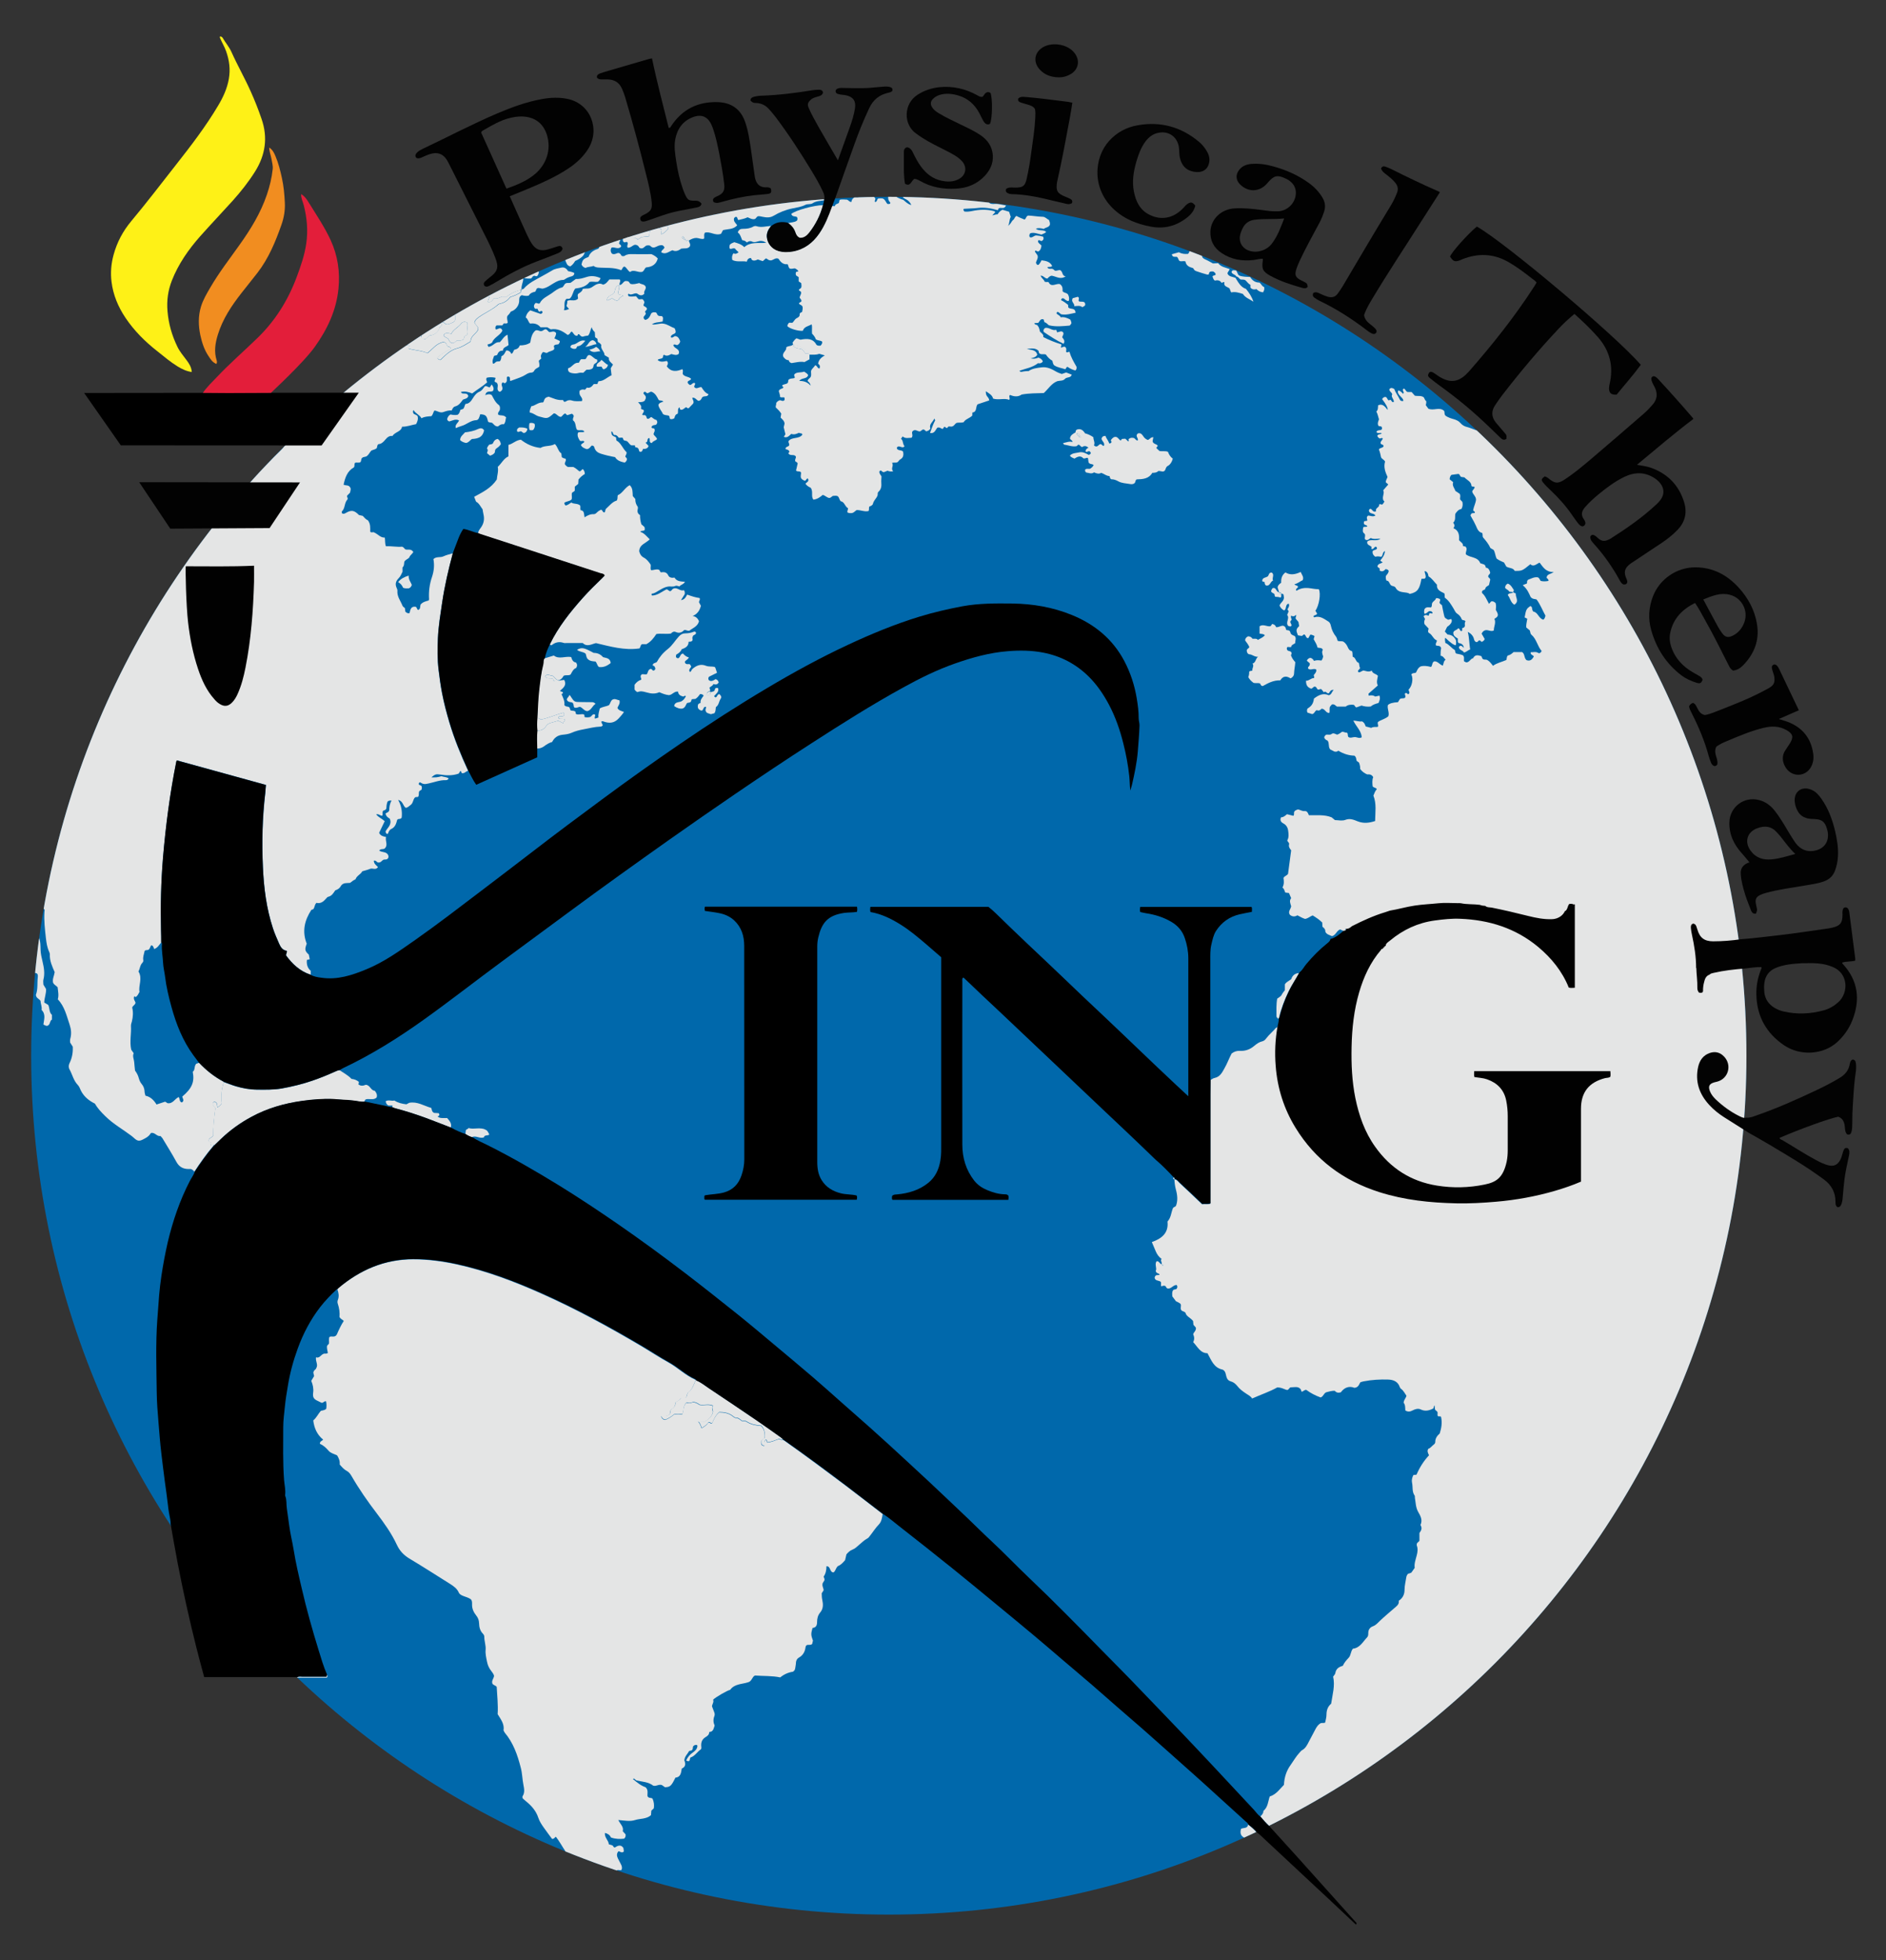 <?xml version="1.0" encoding="utf-8"?>
<svg xmlns="http://www.w3.org/2000/svg" xmlns:xlink="http://www.w3.org/1999/xlink" version="1.1" viewBox="0 0 1990.4 2068.6">
  <rect x="0" y="0" width="1990.4" height="2068.6" fill="#333333" stroke="none"/>
  <defs>
    <style>
      .cls-1 {
        fill: #030303;
      }

      .cls-1, .cls-2, .cls-3, .cls-4, .cls-5, .cls-6, .cls-7, .cls-8, .cls-9, .cls-10 {
        stroke-width: 0px;
      }

      .cls-11 {
        clip-path: url(#clippath);
      }

      .cls-2 {
        fill: none;
      }

      .cls-3 {
        fill: #020202;
      }

      .cls-4 {
        fill: #0068ab;
      }

      .cls-5 {
        fill: #000;
      }

      .cls-6 {
        fill: #010101;
      }

      .cls-7 {
        fill: #f18d20;
      }

      .cls-8 {
        fill: #e31e3a;
      }

      .cls-9 {
        fill: #fef117;
      }

      .cls-10 {
        fill: #e4e5e5;
      }
    </style>
    <clipPath id="clippath">
      <path id="circle2591-2" data-name="circle2591" class="cls-2" d="M938,207.7c-499.9,0-905.1,405.8-905.1,906.4s405.2,906.4,905.1,906.4,905.1-405.8,905.1-906.4S1437.9,207.7,938,207.7Z"/>
    </clipPath>
  </defs>
  <g id="new_globe" data-name="new globe">
    <path id="circle2591" class="cls-4" d="M938,207.7c-499.9,0-905.1,405.8-905.1,906.4s405.2,906.4,905.1,906.4,905.1-405.8,905.1-906.4S1437.9,207.7,938,207.7Z"/>
  </g>
  <g id="continents">
    <g class="cls-11">
      <path class="cls-10" d="M650.6,1974.2c-8-2.8-16-5.4-23.9-8.3-9.5-3.5-18.9-7.1-28.3-10.7-.9-.4-1.7-.9-2-2-3.3-4.9-6.1-10.2-9.8-14.9-1.4,1.1-2.1,2.6-4,2.3-3-4.1-6.1-8.1-9-12.3-2.2-3.1-4.3-6.4-5.5-10-2.4-7.3-7.1-12.6-12.9-17.3-1.3-1-2.5-2.2-3.7-3.3,0-.8-.3-1.6,0-2.1,2.5-3.8,1.7-7.9.9-12-1.2-6-1.2-12.1-2.8-18.1-3.4-13.4-7.9-26.3-17-37.1-.5-.6-.7-1.5-1.2-2.3,1.1-6.6-2.8-11.6-6.2-17.1.6-9.6-.5-19.3-1-28.8-1.3-1.7-3.5-1.7-4.5-3.4-1.3-3.2,1.6-5.6,1.7-8.4-.6-1.9-1.7-3.4-2.8-4.8-2.5-3-4-6.5-4.7-10.3-.8-4.1-1.8-8.1-1.4-12.3.4-4.7-1.5-9.2-1.4-13.8,0-1.3-.8-2.5-1.8-3.5-2.8-3-3.6-6.8-3.7-10.6-.1-3.2-1-5.7-3-8.2-2.7-3.4-4.6-7.3-4.4-11.9,0-1.8.1-3.7-1.2-5.2-2.3-1.7-5.1-2.4-7.7-3.4-2-.8-4.1-1.6-5.1-3.7-1.9-4.4-5.6-6.9-9.4-9.3-14.2-8.9-28.3-18-42.7-26.6-6-3.6-10.3-8.2-13.2-14.4-5.6-12.1-13.4-23-21.4-33.5-9.6-12.6-18.6-25.5-26.5-39.2-1.3-2.2-2.7-4.2-5-5.4-3.1-1.6-5.1-4.1-7.5-6.8.4-3.5-.9-6.7-2.7-9.6-3.2-1.6-6.8-2.3-9-4.9-2.7-3.1-5.5-5.8-9.1-7.2-.4-2.7,1.9-3,3.4-4.5-6.6-5.3-9.5-12.3-10.5-20.3,3.5-2.9,5.2-7,8-10.1,1.9-.6,4-.5,5.7-2.2.4-2.6.4-5.3-.2-7.9-2.1-.4-2.7,1.8-4.7,1.6-1-.5-2.3-1.2-3.7-1.8-4.7-2.1-5.8-4-5.2-8.9.6-4.3-.3-8.4-2-12.5.9-1.6,1.9-3.3,3-5-.3-1.4-.6-2.9-.8-3.5.2-2.9,2.7-3.2,3.1-5,2.2-3.6-1-7-.3-11.3,3.8,1.3,4.9-2.6,8-3.7,1.2-.6,3.1.4,4.5-.9-.3-2.4-1.3-4.8-.8-7.6.6-.7,1.3-1.6,2-2.3.3-2.5-.5-4.8.5-7,1.3-.8,2.7-.4,4-.4,1.9,0,3.2-.9,3.9-2.5,2.1-4.8,4.3-9.6,7.2-14-1.4-1.6-3.3-1.8-4.5-4.2.4-4.3-.2-9.3-1.9-14.2-.4-1.2-.3-2.8.2-3.9,1.5-3.9.7-7.5-.6-11.2.2-.3.3-.6.6-.8,22.9-19.3,48.9-30.6,79.2-30.7,15.5,0,30.8,2,46,5.3,31,6.8,60.5,17.9,89.4,30.8,36.6,16.3,71.8,35.5,106.3,55.9,9.4,5.6,18.6,11.7,28.2,17,9.7,5.4,17.6,13.4,27.8,17.9.3.1.5.4.7.7-2.4,5-3.7,10.5-8.6,13.7-.7,1.8-.8,3.7-1.8,4.8-1.9.9-3.6.1-5.5.7-1,2.4-3.7,2.8-5.8,4.5.7,4-2,5.9-4.5,7.5-1,1.8-.2,3.5-1.7,5.1-2.1,2.1-5.5,1.4-8.6,1.8.7,2.1,1.9,3.3,3.9,3.8,3.7-1,6.7-3.3,9.6-5.6,2.9-.7,5.7-.8,8.6,0,2.3-4,.4-9.3,4.9-12.6,2.2,1.1,4.5.4,6.6-.5,2.8.3,5,1.4,6.7,2.8,4.8,1,9.6-1.2,14.5,1.2-2.2,2.3,0,4.4-.2,6.6-1.1,5-4.9,7.7-8.3,9.9-2.5.9-4.4,0-7.2,0,2.1,2.3,2.7,4.5,3.6,7,3.1-1.8,5.7-3.4,7.1-6.2,1.7-.1,2.6,1.7,3.9,1.2,2-4.5,3.7-8.7,7.6-11.8,5.2,0,10.2.9,14.4,4.3.9.7,1.8,1.6,3,1.6,2.8,0,4.5,1.8,6.2,3.1,1.9.5,3.7,0,5.2.9,4.7,3.1,10.1,4.1,15.6,4.5,3.1,3.6,4.1,7.6,3.6,12.9-1.1.7-2.6,1.8-3.7,2.5-.2,3.1-.4,5.4,3.3,5.6,0-2.4-.8-4.8,1.5-6.2.8.1,1,.5,1.1,1.1,0,.7.1,1.3.9,1.6,4.1-.6,7.9-2.1,11.7-3.6,1.6,0,2.9,1.2,4.4.6,1,.6,2,1.2,2.9,1.9,21.3,15.1,42.3,30.7,63.2,46.4,13.1,9.9,26.1,20,39.2,30.1-.6,4-1.2,8.1-4,11-3.6,3.7-6.3,8.1-9.5,12.1-.7.9-1.4,2-2.4,2.5-3.6,1.9-6.4,4.8-9.4,7.3-2,1.7-3.9,3.7-6.5,4.6-2.6,1-4.5,2.8-6.4,5-.5,1.9-.9,4-1.4,6.1-2.3,2.8-4.9,5.4-7.6,6.3-2.5,2.3-2.4,5.3-4.7,6.7-4.3-.2-2.7-6.7-7.4-6.5,0,3.9-.7,7.7-3,11,.6,1.3,1.1,2.3.9,3.8-.7,1.1-1.5,2.3-1.9,3.1-.9,3,1,5,1,7.5-.6,1-1.3,2.1-2,3.1,0,2.5.1,4.7.6,7,1,4.6,1.2,9.3-2.2,13.3-2.5,2.9-3.3,6.5-3.3,10.2,0,3.5-1.3,5.8-4.8,6.1-1.8,6.6-1.7,7.3.5,13.6-.7,1-.3,2.7-1.2,3.6-2,1.3-4,0-5.6,1.1-.7.5-1,1.3-1.1,2.2-.6,4.7-2.7,8.4-7,10.8-1.9,1.1-3,3-3.1,5.4,0,1.8-.5,3.6-.7,5.4-.2,1.8-.9,3.2-2.5,4.1q-7.4,1.1-13.4,6c-8.2-1.8-17.2-1.3-26.6-2-3.1,1.2-3.2,6.1-7.2,7.1-6.5,2.2-14.3,1.5-19,8-3.2.7-15.3,7.7-18,10.4,1,2.5-.9,4.5-1.2,7,.7,1.8,1.3,3.6,2.1,5.5.7,1.6,1.1,3.3.4,4.9-1.4,3.5-1.1,6.8.3,9.9-1.1,3.1-1.4,6.7-5.7,6.8,0,3.1-2.1,4.3-4,5.5-3.4,2.1-4.6,5-4.5,8.8,0,1.3.5,2.7-.2,3.9-4,2.6-6.4,7.3-11,8.7-1.1,1.2-.2,2.9-1.8,3.9-.4,0-1.1,0-1.7-.2-.4-.1-.8-.5-1.1-.7,1.7-3.6,3.9-6.1,6.9-8.2,2.3-1.6,4.5-3.5,4.9-6.6,0-.4-.2-.9-.3-1.3-1.7-.5-3,.1-4.1,1.2-.7,1.2,0,2.8-1.2,3.9-.6,1.2-2.1.5-3.1,1.2-1.7,3.1-4.7,5.6-5.1,9.8,1.5,3.5,1.6,6.9-2.7,8.7-.7,4.6-1.2,9.1-6.7,9.6-4.3,8.8-5.5,9.9-11,10.1-1.1-.8-2.3-1.7-3.3-2.3-3.3-1.2-6,1.7-9.2.6-4.9-3.9-11.2-4-17.7-5.5-.2-.1-.8-.7-1.5-1.1-.5-.3-.7-1.5-2.1-.3,4.3,3.5,8.4,7,13.3,8.6,3.3,3,1.6,6.8,2.1,9.6,1.4,2.4,3.8,1,5.3,2.5,1.3,3.1,1.9,6.4,1.3,10.2-.8.7-1.8,1.6-2.6,2.4-.2,1.9-.3,3.5-.4,4.8-5,4.3-11.3,3.4-16.7,5.1-5.5,1.8-11.3.5-17.8,0,2.2,4.4,6,7.3,4.7,11.8,1.2,1.3,2.2,2.4,3,3.3.2,1.8,0,3.3-1.6,4.6-4.5.5-9.2.4-13.9-1.3-1.1-2.7-3.3-4-6.3-4.8-.6,5,3.9,7.8,4.1,12,1.4.4,2.5.8,3.6,1.1,1.3.4,1.2,2.6,3,2.2,3.8-2.7,6.9-2.6,8.9.8-.3,1.1.9,2.5,0,3.9-2,1.3-3.5-.3-5.2-.7-2.2,2.3-2,4.8-.8,7.4,1,2.1,2.1,4.1,3.2,6.2,1.1,2,1.6,4,.8,6-1.8,1.4-4.1-.9-5.6,1.2Z"/>
      <path class="cls-10" d="M224.8,1209.7c-7.2,8.4-13.6,17.5-19.7,26.8-.9-1.3-2-2.2-3.6-2.8-.7,0-1.5,0-2.4,0-5.8,0-10-2.2-12.9-7.5-4.6-8.4-9.7-16.6-14.7-24.9-.5-.8-1.3-1.5-2.2-2.5-3.8.9-5.8-4.2-10-3.1-.9,1.2-1.7,2.5-2.9,3.4-1.2,1.1-2.7,1.9-4.2,2.7-5.4,3-7,2.7-11.4-1.4-.6-.6-1.2-1.1-1.9-1.6-9.3-7-19.4-12.6-27.8-20.9-4.2-4.1-8.1-8.2-10.9-13.2-6.3-3.1-11.4-7.2-14.7-13.5-1.1-2.1-1.7-4.5-3.3-6.1-4.6-4.7-5.8-11.1-8.8-16.5-1.2-2.1-1.1-4.5,0-6.7,2.7-5.5,3.7-11.2,3.4-17.3-.9-1.5-1.9-3-2.8-4.4-.1-1.5-.2-2.8.2-4.1,1.4-5,.9-9.9-.7-14.7-3.2-9.4-5.3-19.3-12.5-26.8,1.3-4.4.2-8.6-.2-12.8-1.6-1.7-3.8-2.5-4.8-4.8-.9-3.8,1.2-7.3,1.7-11.1-2.6-6-5.5-12-5.1-19,0-.8-.4-1.6-.7-2.4-2.2-4.7-2.9-9.6-3.5-14.8-1-9.1-2.1-18.1-1.5-27.3,0-1.1.8-2.7-1-3.4,1-6.1,1.8-12.3,3.1-18.3,2.1-9.6,3.9-19.2,6-28.7,1.8-8.3,4-16.5,6.2-24.7,6.5-25.2,13.9-50.1,22.7-74.5,5.7-16,11.7-32,18.3-47.7,9.9-23.6,20.5-46.7,32.4-69.3,6-11.5,12.4-22.8,18.9-34.2,12.7-22.4,26.7-43.8,41.2-65,7.6-11.1,15.7-21.9,23.8-32.7,1.3-1.7,2.8-3.2,3.3-5.4,1.8,0,35.9-46.3,42-49.3.5-.7.9-1.4,1.5-1.9,10.6-11.1,21-22.5,32-33.1,1-1,1.8-1.9,3.1-3.6,10-11.3,55.8-53.9,61.8-55.7,1.8-1.8,3.6-3.4,5-4.6,18.4-14.6,37.1-28.9,56.4-42.3,2.1-1.5,4-3.6,6.8-3.7.8.1,1.6.4,2,1.2,0,1-1.5,1.3-1,2.5,6.6,2,13.7,1.9,19.8,4.8,5.6-4.4,9.5-10.5,17-11.7,2.5.3,3.3,2.4,3.8,3.9,1.2,1.6,3.5.5,4,3.2-4.8,2.9-10.7,4.9-14.5,9.8,1.2,1.3,2,2,3.3,1.9.3-.2.6-.4.8-.6,5-4.9,10-9.8,17-11.6,5.4-1.4,9.8-4.6,14.2-7.2-.1-5.9,5.3-7.7,7.8-12.3.9-3.1-2.4-5-3.8-7.5.6-3,2.7-4.5,4.9-6.1,6.6-4.7,14.1-7.7,20.2-13.2.6-.5,1.5-.8,2.3-.9,4.4-1,7.7-3.4,10.4-6.9,3.8-1.1,7.4-2.8,10.7-4.7.6-.9.6-1.7.5-2.6h0c.8.1,1-.4,1.1-1h0c.6-.2,1.4-.2,1.8-.6,5.3-6.3,12.7-9.5,19.6-13.4,3.5-2,7-3.8,10.4-5.9,3-1.9,6.5-2.2,9.8-3,3.1-.7,5.4,1,7,3.7,2.2.6,4.5.8,6.6,2,0,2.5-1.8,3.3-3.5,3.7-2.3.6-4.4,1.5-6.3,2.8-.5.4-1.2.8-1.8.8-8.2,0-13.3,7.1-20.7,8.9-2.4,1-4.8-1.2-6.8-.1-1.5,1-.9,2.5-2.4,3.7-2.4.4-5.2,1.5-6.6,4.1-2.8.6-5.2.1-7.3-.5-3.3,1.5-2.6,4.3-2.8,6.7-.4,4.7-4.1,9.3-8.8,10.6-1,1.8-2.4,3.5-3.6,4.6-1,2.8.4,5,.3,7.2-1.3,1.5-3,.3-4.1.8-1,.5-.8,1.8-1.9,2h-5.8c-1.5,1.4-1.4,2.8-.9,4.2,1.7.2,2.8-1,4.3-1.2,1.5.1,2.5.8,2.7,2.8-2.6,4.9-8.9,7-10.8,12.3-1.5,1.5-3.3,1.4-4.9,2.2.3.8.6,1.5,1,2.3,4.8-.2,7.1-5.7,11.9-4.8,2.9-2.5,4.2-6.2,8.3-8,.4,4,.8,7.5,1.1,10.9-2.1,2.1-5.8,2.1-6,6-3.6-.4-5.1,2-6.1,4.6-1.2.3-2.2.6-3.2.9-.7,2.6-2.4,5.1-1.1,8.2,1.8.3,2.1-1.9,4.3-2.3.5,0,1.8-.1,2.9-.2,1.4-1.6,1.5-3.5,1.7-5.4,2.9-1,3.6-3.8,5.1-6.1,2.6,0,4.3,1.3,5.4,3.6,2-.9,1.9-2.9,3-4.3,2.5-.5,4.9-1.5,5.8-4.6,4,0,7.7-.6,11.1-2.9.8-5,1.8-9.9,5.6-12.9,2.7-.8,4.2,1.1,6,.7,1.8,0,2.8-1.9,4.6-1.9,1.8.1,2.3,2.2,4.1,3,2.1,0,4.6-1.9,6.9.8.4,2-1,3.8-1.7,5.8,1.9.9,3.8,1.8,5.6,2.7.4,1.6-.7,2.3-1.2,3.4-1.5.7-3.7-.1-5,1.9-.1.9.9,1.9.2,3.6-1.8,1.9-5.2,1.9-7,3.5-2,.8-3.1-1-4.8-.6-1.6,1.9-2.8,4-1.6,6.6-1.1,1-1.9,1.8-2.7,2.5.4,2.1.9,4,.5,6.3-1.7,1.4-4.3,1.9-5.4,4.4-.4.9-1.8,1.8-2.8,1.8-3.6,0-6.1,2.4-9,3.8-4.3,2-8.9,3.4-13.3,5.1-.9-1.4.1-3.1-1-4.3-.8-.6-1.6-.5-2.6,0-.5,2,.9,4.9-1.8,6.4-1.1.6-1.7-.8-2.9-.6-.2.3-.5.7-.7,1.1-.6,1.4.2,2.6.5,3.9.5,2.3-.3,3.9-2.7,4.9-4.3-1.8-1.1-5.9-2.4-8.3-.5-1.9-2.3-1.7-2.9-2.4-.7-1.8,1.4-2.6.6-4.2-3-.6-6.1-.7-9,0-1.3,2,.2,3.4.4,4.9-4.9,4.4-10.6,7.6-15.8,11.7-3.7-1.5-7.5-2.6-11.8-1.6.5,1.8,2,1.7,3.4,1.7,1.9,0,3.7.2,4.3,2.7-.8,2.6-3.3,2.8-5.6,3.7-2.2,2.8-4.2,6.2-8.3,7.2-1.9.5-2.8,2.3-3.6,4.3-3.1-.4-6,.7-9,1.7-3.2,1.1-6-1.2-9.1-1.7-1.6,1.7-1.4,4.2-3.4,6-3.2.3-6.9.2-10.4,2.2-2-3.8-6.2-4.8-8.4-8.7-1.1,1.8-.4,2.7,0,3.7,1.1,1.2,3.1,1.1,4.3,2.8.8,2.8,0,5.5-1.6,8.4-4.8.8-9.4,2.8-14.8,2.7-1,5.5-7.5,5.4-10.1,9.8-3.3-.5-5.5,1.4-7.5,3.8-2,2.5-4.3,4.7-7.3,4.8-1.9,1.3-1,3.2-2,4.4-1.5,1.3-3.6,1.5-5.5,2.4-1.7,1.7-2.6,4.1-4.6,5.7-1.6,1.3-4,.6-5.3,2.2-1.3,1.2-.4,3.1-1.7,4.3-1.7,1.1-3.9-.1-5.7.8-1,1.3,0,3-1.1,4.7-6.9,3.8-9.3,10.7-10.9,18.3,2.6,1.3,5.8-.3,7.4,3.8.2.8,0,2.6-.6,4.6-.9,1-1.9,2-3.1,3.2-.4,1.4,1.4,2.9.3,4.1-3.3,3.5-2.2,8.9-5.6,12.3-.6.6-.4,1.5.2,2.4,1.3.6,2.4.2,3.6-.5,6-3.5,9-3,14,2.1,1.2.3,2.7.6,4,.9,1.8,1.9,3.4,3.9,5.5,4.7,2.9,3.9,2.4,8.1,2.4,12,1.4,1.5,3.2,0,3.9.7,4.4,1.8,6.8,5.8,11.5,5.5.5,3.2,0,6.2,1.2,9.2,6-.4,11.9,1,16.9.4,2.3.6,2.4,2.4,4,3,2.5.5,5.9-1,8,2.7-1.2,2.1-3.7,3.5-4.3,5.8-1.5,1.7-3.8,2-5.2,4.4-.3,1.8,0,4.4-1.9,6v4.6c-1.1,2.1-2,4.7-3.9,6.6-3,3-4.2,6.1-2.4,10.2.5,1,1,2.2.9,3.3-.5,6.1,3.4,10.6,5.4,15.8.4,1,1.6,1.6,2.5,2.4.2,1.2.3,2.5.5,3.8,1.3,1.1,2.4,2.1,4.4,1.5.9-3.2,1.1-7.4,6.4-6.7,1.5.6,1.3,2.6,2.6,3.4,2.8-.9,2-3.5,2.6-5.6,2.2-2.8,5.4-3.5,8.6-4.4.2-.5.4-1,.4-1.4-.5-8,.5-15.9,3.1-23.4,2.1-6.3,2.7-12.5,1.5-18.9,3.2-3,7.3-1.3,10.6-2.9,3.1-1.5,6.6-2.2,9.9-3.2-4.7,17.2-8.7,34.5-11.3,52.2-1.9,12.5-4,25-4.5,37.7-.5,11.1-.7,22.1.7,33.1,1,8.3,2.1,16.6,3.7,24.9,2,10.4,4.7,20.6,7.7,30.7,5.2,17.5,12.1,34.4,19.8,51-2.4.3-3.9,3.3-6.8,2.3-.3-.7-.5-1.4-.8-2.2-1.5.4-1.4,2.2-2.6,2.9-6.3,2.1-12.6,2-19.1.9-4.7-.7-5.7-.2-9.4,2.9,1.1.3,3.5,0,5.3,0,1.8-.2,3.6-.6,5.2-1.2,2.6,1,5.4.7,7.7,2.4-.6,1.2-1.6,1.8-2.7,1.8-6.4-.3-12.3,2.2-18.5,3.5-4.4,1-5.5.9-9.2-1.3-.6.4-1.1.8-1.2,1.8.1,1.6,2.4,1.1,3.1,2.5.3,1,.3,2,0,3.1-.2,1.2-1.9,1-2.5,2.2-1,1.4.1,3.2-1.1,5.6-.4.8-2.4,0-3.5.9-2.2,2.3-1.8,6.1-4.7,8-1.5,1-2.6,2.6-5,2.9-3-1.9-2.8-7.2-8-8.3,3.5,6.2,4.4,12.4,3.7,18.6-1.1,1.9-2.9,1.2-4.2,1.8-.2.3-.5.5-.6.8-1,3.9-2.1,7.6-6.3,9.5-2,.9-2.7,3.2-3.5,5.1-1.8.2-2.1-.9-2.4-2.6,1.9-3.9,7.2-7.1,4.4-13.5-1.8-1-4-2.5-4.4-5.4,1.1-1.1,3-.8,3.9-3.3,0-3,.3-6.7,2.4-10.3-1.6-.3-2.8.2-3.9.6-1.5,2.7-1.4,5.8-1.6,7.7-1,2.5-3,1.5-3.6,2.8-.9,1.6.3,3.4-.8,4.9-2.1,0-3.7-2.3-6.3-1.5,2.4,3.2,6.1,4.5,9,7.2-1.9,4-3.9,8.2-5.9,12.3,1.4,3.2,4.4,3.8,7.3,4.4-1.1,4.1,2.4,8.4-1.3,12-1.7,1.5-4.4,0-5.9,2.3,2.9,2.3,7.9.7,9.6,5.2.4,1.3.2,2.6-.7,3.4-1.4,1.4-3.1.5-4.5,1.1-1.7.9-2.7,3.1-5.1,2.9-1.9.3-2.5-2.7-5-1.9,0,3.1,2.4,4.8,4.4,6.7-2.3,3.6-5.7.8-8.3,1.9-2.6,1.1-5.3,1.7-8.3,2.6-1.6,3.3-5.8,4.5-7.1,8.4-2.1,1-4,2.3-5.7,3.8-1.3,0-2.4.2-3.6.2-2.7,0-5,1-6.3,3.3-1.3,2.4-3.4,3.6-5.8,4.4-1.9,2.8-3.6,6-7.5,6.8-.8.2-1.6,1.2-2.2,1.9-2.7,3.2-5.8,5.6-10.1,4.5-2.2,1.9-1.7,4.6-3.4,6.7-.4.1-1.2.4-2,.7-7.2,11-10,22.7-4.9,35.7-2.3,6.1-2,7.7,2.2,11.5.3,1.6.6,3.2,1,4.9-1.1.3-2,.5-3,.7-.5,4.5.5,8.5,4,11.5v4.1c-11.4-3.7-19.5-11.5-25.9-20.3-.3-2.2,1.4-3.1.6-5-4.2-.5-6.4-3.6-8-7.5-2.3-5.3-4.7-10.6-6.5-16.2-6.9-21-9.7-42.7-10.6-64.7-1.2-26.1-.5-52.2,2.5-78.2.3-2.7.5-5.5.7-8.4-31.6-8.7-62.8-17.3-94-25.9-.4.9-.5,1.1-.6,1.4-6.7,33.4-11.1,67.2-14,101.1-2.2,25.5-2.7,51.1-2.1,76.7,0,4.3.1,8.6.2,12.9-2.2,2.5-3.7,5.8-7.5,7-.7-1.5-.8-3.6-3.1-3.9-1.2,1.3-1.1,3.5-2.8,4.6-1.2.9-3.1-.1-4.2,1.4-.5,3.1-2,6.2-1.4,9.6.2,1-.2,2.1-.9,2.8-2.6,2.6-2.5,6.2-4.2,9.2,4.6,7.3-.2,14.7,1.1,21.6-1.2,1.9-1.6,3.8-4.1,5.5,0,0-1.2-1.3-1.5-.7-1.1,3.1,1,4.7,1.4,6.6-.3,2.4-2.8,2.9-3.5,5.1,1.2,4.7.9,9.7-.3,14.6-.4,1.6-1.1,3.1-1,4.9.5,8.3-1.6,16.5.3,25,.8,1.1,1.6,2.3,2.6,3.7-1.5,3.1.2,6.1.5,9.2.2,3.1.6,6.1.9,9.1,1.9,2.5,3.2,5.1,4,8.1.6,2.1,1.4,4.1,2.8,5.8,2.2,2.5,3.2,5.3,3.3,8.6,0,1.3.6,2.6.9,4,5.4,1.1,8.9,4.8,11.7,9.3,3.2-1.1,6.2-2,9.1-3,.9.6,1.7,1.1,2.5,1.6,5.6.9,7.7-4.7,11.8-6.5,1.4,2,.5,4.8,3.1,5.7.7-.1,1.1-.6,1.5-1.2,1-1.8-.8-3.4-.8-5,10.2-8.6,13.1-15.5,11-26.1,2.8-2,1.2-5.9,3.7-8.5.9-.3,2-.7,3.1-1,7.6,8.1,16.2,14.9,26.1,20.1-2.4,7.3-3.2,14.7-2.2,22.6-1.1,1.5-2.3,3.1-4.6,4.2-.4-2.6,0-5.5-3.5-5.9-1.1.7-1.5,1.7-1.5,2.5.4,2.2,2.5,2.7,2.8,4.5-1.3,9.8-2.3,19.6-2.3,29-2,2.3-5.7,2.6-4.4,6.4.7.2,1.4.5,2,.6,1.1,1.2-.5,2.3.2,3.4.8.2,1.6.4,2.3.7Z"/>
      <path class="cls-10" d="M836.9,363.9c.4-1-.7-1.9-.6-2,1.5-2.5,2.7-3.8,4.3-4.9,1.5.5,2.8,1.1,4.2,1.5,6.8-1.3,13.1-1.6,16.8,5.3.9.8,1.7,1,2.5,1,.7,0,1.3,0,1.9,0,1-1.3,2.1-2.4,1.6-4.3-1.8-1.4-4.4-.9-6.6-2.4-.7-2.2-2.3-4.3-4-6-.4-3.4.4-6.6-.4-9.8-3.4,2-8,2.3-9.3,6.8-4.6.5-13.5-2.1-16.2-4.7-.4-1.5.7-2.4,1.3-3.5,1.2-1,2.6.4,4.3-.6.7-.9,1.6-2.3,2.7-3.5,1.1-1.2,3-1.5,3.9-2.8,1-1,.3-2.4.9-3.4.6-1,2.3-.9,2.3-1.6.6-2.4.8-4,.4-5.5-.8-1.7-2.7-1.7-3.7-3.1.2-1.4,1.9-1.4,2.5-2.3.6-1.9-1.4-2.6-1.8-4.3.4-1.7,1.7-3.4,1.6-5.2-.4-1.5-1.9-1.5-2.5-2.4.4-1.3,1.8-1.5,2.5-2.6.6-1.3.3-2.8.1-4.8-.8-.5-1.9-1.3-2.7-1.8v-4.5c-1-.7-2-1.3-2.7-1.8-.6-1.2-.5-2.2-.3-3.2.6-1.1,1.8-.6,2.7-1.2-.8-1.5-2.2-2.4-3.7-3.1-1.8,0-3.5.9-5.4.2-1.5-1-1.3-3-2.3-4.6-4.7.7-7.5-2.4-9.7-5.8-3.7-1.6-6,2.6-8.9,1.7-1.9,0-2.7-1.8-4.4-2-1,.9-2.1,1.9-3.2,2.9-1.9-.6-3.6-1.2-5.3-1.8-1.8,1-3.7,1.5-5.1,1-1.8-.6-1.5-1.9-2.2-2.6-2.2.2-3.7,1.3-4.2,3.9-5.4-1-10.6.8-15.4-1.8-.5-2.6-.4-4.8,1.3-7.1,1.9,1.3,3.5.5,5.4-1-1.3-1.3-2.9-2.4-3.7-3.8-2-1.1-3.5.6-5.3.2-1.2-1.2-.5-2.6-.4-4.1,1.2-1.6,3-2.1,4.8-2.9,3.6,1.1,7.4,2,10.6,5.2,6.4-5.7,14.5-4,23.2-4.5-3.5-2.5-6.4-2.3-9-1.5-2.2.7-4,1.2-6.2.1-1.7-.9-3.6-.3-5.3,1-1.3-1.5-2.9-2.3-4.9-2.4-1.3-3.1-2.1-6.4-4.7-8.2,1.1-3.1,3-3.8,5.4-3.8,3.9,0,7.6-.4,11-2.4,1-.6,2.4-.7,3.4-.4,5.1,1.7,10.2,0,15.3-.3-2.6,3.3-4.7,6.8-4.4,11.3.5,6.9,5.2,12.8,12.2,14.9,5,1.5,10.2,1.5,15.3.5,12-2.2,20.9-9,27.7-18.8,6.1-8.8,9.5-18.9,13.1-28.9.8,0,2.2.2,3.5.2.2-2.4,2.9-2.3,4.2-3.5.7-1.3,0-2.7,1.4-3.4,2.4-.5,4.8,0,7.1,0,1.8.5,2.6,2.6,4.7,2.4.4-2.1,1.2-3.8,3.2-4.7,2-.1,4,.3,5.9-.5.4-1.1,1.2-1.4,2.3-1.4,2.4,0,4.9.1,7.3.2,2,1.3,5,0,6.4,2.4,1,1.3-1.3,2.8,0,4.1,2.3-.3,1.7-2.9,3.2-3.7,1.9-.2,3.9-.4,5.3.2,2.5,1.5,2.9,4.1,4.5,5.5,1.4.1,2.7.4,3.1-1.1-2.6-3.3-2.4-3.9-2.3-7.1,2.6,0,4.5-.1,7.4-.1,2.3,1.8,5.8,3.3,8.5,4,2.6,2.1,4.6,4.5,8.5,5.5-1.5-3.2-3.3-4.9-5.7-6.1-1.6-.8-3.4-1.5-3.7-3.7,6.8,0,13.5-.6,20.2.7,3.7.7,7.6,0,11.4.1,8.3.5,16.7.9,25,1.8,4.9.5,9.8.9,14.7,1,4.8,0,9.4,1.6,14.2,1.2,1.5-.1,3.1,1.1,4.8,1.1,0,.5.4.7.8.9h-.1c1.6,2,4,2,6.3,1.8,4-.3,7.7,1,12,1.6-1.6,4.2-5,2.1-7,2.8-1.5.4-.9,1.9-1.7,2.2-7.1-2-14.3-3.2-21.3-2.3-4.9.6-9.8.5-14.5.9-1.1,1.4.3,1.9.4,2.8,3,.5,5.7,0,8.5-.5,7.5-1.6,15.1-1.9,22.6,0,.6.1,1.1.7,1.8,1.1-1,1.1-1.9,2-3.3,3.5,2.3-.3,3.8-1.3,5.5-1,1.4-2,2.8-3.9,5.3-4.9,2.2.6,4.5,1.3,7,2.1.6,1.7,1.1,3.5,1.7,5.4-1.6,2.8-1.1,6.4-2.8,9.6,1-1.1,2.2-2,2.9-3.2.8-1.3,1.5-2.5,2.7-3.4,1.3-1,1.3-3.1,3.3-4,2.5,1.5,5.5,2.6,8.4,3.8,1.9-.8,1.3-3.2,3.8-4.2,4.7.1,10.1,1.2,15.6,1.3,2.5,0,4.3,2.4,6.5,3.4.5,1.6,1.3,3.1.9,5.1-1.2,2.9-4.6,2.6-6.4,4.3q-5.5-1.5-8.4-.2c3.2,2.7,7.8.6,10.9,3.3-1.4,1.8-3.4,1.9-4.9,2.9-4-.8-7.9-2.7-11.9-1.4-1.1,1.5-1.3,2.7-.5,4.1,2.7,1.2,4.3-1.9,6.9-1.8,2.5.2,4.9.6,7.2,1.3.9,1.9.4,3.3-1.2,4.4-1.4.8-2.7-1.7-4.2-.2-.3,2.6,2.2,3.4,3.6,5.1-.2,2.5-.9,4.8-2.9,6.1-1.6.9-2.2-1.1-3.5-.6-.5.3-.6.9-.3,1.3.8,1.2,1.7,2.4,2.5,3.5,1.1,3.1-1,5.2-1.6,7.7.3,1.3.8,2.3,2.1,2.6q1.3-.1,3.8-5c4.5.6,8.9,1.3,11.2,6-1.5,1.7-3.4.4-5.1,1.4,1.4,2.5,3.9,1.1,5.5,1.7,1.4.3,1.6,1.9,3.5,2,.9-.2,2.3-.5,3.8-.8,4,.6,2.1,6.3,6.6,6.6-5.4,3.8-9.7.3-14.6-.6-1.9,0-3.4,1.6-4.7,3-2.9,0-4-3.2-7.2-3.1,1,2.9,3.7,4.1,4.2,6.3,1.5.8,2.7.2,4.2.5,2.8,6.2,8.1,1.1,11.9,2.1,3.1,2,3,4.9,2.9,7.5,1.5,2,4,1.4,5.7,3.4,1,1.8,1.5,4.1,1,6.6-1.5,1-2.3-.2-3.3-.6-1-.5-1.5-1.8-3-1.9-1-.1-1.7.4-2,2,2.6,1.2,5,3,7.3,4.8.6,1-.3,2.4.8,3.3,2.2,1.7,6.9-.3,7.2,5.2-4.8.9-9.5,2.5-14.6,1.7-1.9-.3-2.6-2.7-4.7-2.6-.3.4-.5.8-.9,1.3,1.1,2,3.8,2.1,4.5,4.4,3.8-.7,6.8.7,9.9,2.2,1,1.1,1.2,2.6,1.5,3.9-.6,1.1-1.1,2.1-2,2.6-7.1.6-14,1.5-21.8-.3-1.1-.6-2.4-2.8-4.7-3.2-.4-1.2-.6-2.1-.9-3-3.5-1.2-4.1,2.1-5.7,3.7-1.3,0-2.7.1-4,.2.2,2.2,2.6,1.3,3.2,2.4,1.8,2,2.1,4.3,2.6,6.5,1.4,1.8,4.2,2.7,3.5,5.8,6.3,3.2,12.5,5.7,19,7.7.6,1.1-.6,2.1-.2,3.5,1.7-.2,3.7-2.2,5,0,1.2,1.7,0,3.2.5,4.6,1.2,1.2,2.1-.7,3.5,0,1.4,5.4,4.4,10.5,7.4,15.7,0,1.2.2,2.5-1.3,3.8-2.9-.7-5.6-2-8.2-3.8-1.5,0-1.4,1.7-2.4,2.5-3.8-1.3-7.9-1.7-11.5-4-1.6-1.2-1.6-3.1-2.2-5-2.9-1.6-5.1-4-6.8-6.5-2.2-.9-4.3.3-6.3-.9-1.4-.5-1-2.2-1.6-3.2-3.4-3.1-7.4-2.3-12.2-1.9,4.7,1.4,9.7.7,11,6.2-1.6,2.7-4.2,3.2-7,3.8q4.3,1,8.2-.8c2,.7,3.8,1.7,4.7,4.1-1.3,1.8-3,2.3-5.1,1.8-5.8,4.6-13,5.6-19.6,8,1.1,1.8,2.7,1,4.4.7,1.6-.3,3.3-.3,5.3-.4,3.9-2.8,8.8-3.3,13.7-3.9,6-.8,11,2,15.9,4.8,1.8,1,3.6,1.5,5.4,2.2,1.5-.5,2.9-1,4.6-1.6,1.7.7,3.7,1.4,5.9,2.3-1,3.8-5.2,2.2-7.1,4.4-2.2,2.5-5.5,1.7-8.2,2.5-6.2,2.4-9.5,8.3-14.2,12.5-7.7.3-15.2.1-23.4,1.6-3.4,2.5-7.8,2.4-12.2.4-2,1.6.6,3.3-.9,5.2-5.2-2.1-11.1.5-17-1.3-.9-3.8-4.3-5.5-7.7-7.8,0,2,.2,3.8,1.2,5.1,1,1.3,2.2,2.4,2.4,4.6-4.1,1.4-8.3,2.7-12.3,4.1-2.3,2.7-.3,8-5.5,8.7,0,1,0,2-.1,3.2-2.8,2.9-7.3,3.7-9,6.9-3.1,1.1-5.5,0-7.9,1-1.4.8-2.1,2.8-3.9,3.4-1.5.8-3-.2-4.5.3-.4.5-.8,1-1.2,1.5-1.2.2-1.7-1-2.7-1.3-1.2.2-1,2-2.3,2.3-1.6-.4-2.9-2.2-5.4-1.3-1.9,2.2-2.9,6.6-7.7,5.5,1.8-4.5,3.1-9,5.4-13.2.1-.2-.3-.8-.8-2-1.7,3.9-5.9,6-4.2,10.7-.9,1.1-1.6,2.2-4.2,2.8-.6.2-1.5-1.6-2.9-1.9-1.9-.3-2.6,2.1-4.4,2-2.3-.1-4.4-2.7-7.1-.4-2,1.8,1,4.7-1.3,7.1-3,0-6.4,1.2-9.4-1.4-.6.9-1.1,1.6-1.7,2.5,2.6,1.9,1.5,5.5,3.7,7.7-2.1,3.7-6.3-2.4-8.2,2,.8,3.3,4.7,1.6,6.7,3.8.6,3.2.6,6.3-3.1,8.3-1.3.7-1.8,2.4-2.9,2.9-1.9.9-3.7,0-5.7.8,2.3,2.8-1.8,5.9,1.3,8.8q-3.1.6-6.1-.6c-1.4.6-2.8,1.1-3.4,1.4-2.3.5-2.5-1.8-4-1.6-1.9.8-1.5,2.5,1.1,6.2,0,2.2-.4,4.3-.2,6.5.3,3.6,0,7-2.9,9.6-.8.7-1,1.7-.9,2.7,0,1.2-.5,2.2-1.1,3.2-1.4,2.2-3.3,4.1-3.9,6.8-.4,1.7-2.2,2.4-3.8,3-.8,1.3,0,3-.8,4.7-4.1,1.1-8.2-1.1-12.6-1-1.5.8-2.6,2.5-4.6,3.1-1.6.2-3.4.3-5-.5-.8-1.6.7-2.9.4-4.6-3.3-1.7-3.6-6.7-7.6-7.3-1.7-1.7-1.5-4.1-3.3-5.4-1.4-.6-2.9-.4-4.4-.3-1.6,0-2.3,2-4.2,2.2-2.5,0-4.3-2.5-7.1-3.2-2.7,2.2-5.5,4.5-9.8,5-3-3.5.1-8.4-2.9-12.5-1.6-.9-4-1.8-5.5-4.3,1-1.6,4.3-2.3,2.5-5.5-1.7-.2-1.6,2.2-3.3,2.4-1.3-.6-2.9-1.2-3.8-2.7-1.1-2.1.2-4.2-.2-6.2-1.4-1.8-3.8-.2-5.2-1.9.6-2.4,1.2-5,1.7-7.4-.3-1.6-2-1.7-2.5-2.4-.7-2.1,1-3.2.6-5-1.7-2.8-5.5-.4-7.5-2.8-1.1-1.1,1.1-1.8.7-2.4-.9-2.3-3-2-4.2-2.8.3-2.7,3-2.2,3.8-3.6.9-1.7-1-2.9-.5-4.7,3.6-4.7,11-1.8,14.6-6.8-.4-2.1-2.6-.9-3.6-2-2.6,1.3-5.2,2.3-8.1,1.2-2.3,2-4.3,4.7-7.9,3.1.5-.9,1-1.7,1.7-2.7-.5-2.2-1.1-4.7-1.8-7.4.3-1.1.6-2.6.9-3.8-.2-3-2.4-4.5-4.2-6.4.2-1.4.4-2.8.7-4.2-1.7-2.6-3.8-4.7-5.8-6.5-.3-1.9.8-3.3.4-4.5.8-1.5,1.9-2.3,3.5-3,1.4-.6,3.1,1.6,5.1,0,.7-.8.2-1.8.2-2.9-1.6-.8-3.2.5-4.8-.9.4-2-.9-4.1-1.2-6,.8-2.6,3.5-2.1,4.8-3.6.2-1.1-1.5-1.3-1.2-2.4,1.7-1.4,4.2-1.1,5.5-2.3,1.3-1.2.5-2.6,1.1-3.5,1.8-1.9,4.5-1.2,6.4-2,1-1.4-1.2-2,0-4,2.5-2.6,6.9-1.4,10.2-2.7,1.8,1.3,3.5,2.1,4.2,3.7-1.4,4.5-6.7,2.4-9.4,6.1,4.9,0,8.7,1.2,12,5q-.4-2.9-3.2-4.9c.2-2.2,2.7-2.9,3.3-4.5,1-2.2,0-4.2.4-6.4.9-2.1,3-3.6,4.3-5.7,2.3.3,2.1,3.2,4.5,3.4,1-2,.5-3.7-1.4-5.1.6-3.9,3-6.5,7.1-8.7-2.5-.7-4.1-1.2-5.9-1.7-3.3,1.3-7,.9-10.6.9h0c0-.6,0-1.3-1.1-1h0c.8-1.4-.5-1.9-1.2-2.7-4.5-4-9.8-6-15.8-6.3h0Z"/>
      <path class="cls-10" d="M870,210.2c0,.4,0,.8-.1,1.2-4,.7-8.6.6-12.3,3.1-2.2,1.5-5.2.4-7.7,1.7-4.3,2.2-9.1,2.8-13.8,3.8-7,1.4-13.6,4.1-19.7,7.7-3.8,2.3-7.7,1.9-11.6,1.1-1.6-.3-3.2-.8-4.8-.6-1.6.5-2,2.3-3.3,2.9-2.9.8-5.2-.8-7.7-1.8-3.1,1.5-6.5,2.1-9.7,2.9-1.4-.8-.5-2.4-2.1-3.3-.9-.3-1.7.3-2.5,1.4-.9,3.3,1.7,5.1,3.3,7.4-3.9,4.7-9.9,3.8-15,5.2-.7,1.4-1.4,2.7-2,3.8-6.1,2.5-11.7-2.9-17.1-1.1-1.5,2.3-.2,4.2-.9,6.3-2.7,1-5.3-.7-8.1-.8-3,0-5.4,1.3-7.9,2.7.2,2.2,2.3,4,.9,6.4-2.2,2.7-5.7,1.6-9,2.2-2.6,2-5.7,3.5-9.2,1.7-4,1.4-7.4,5-11.9,2.1.4-2.4,2.6-3,3.4-4.8,0-1.4-1.2-1.8-2.1-2.6-2.1-.3-4.2.4-6.1,1.4-2.2,1.1-4.4,1.7-6.4-.4-1.2-1.3-2.8-.8-4.3-.7-2.3.9-3.6,4.5-7.5,2.4-.6-1.4-1.8-3.1-4.7-3.2-2.5.5-4.5,3.4-7.6,3.1-1.5-1.9.7-3.7-.2-5.4-1-1.8-2.8.7-3.9-.6-1.5-.7-1-2-1.1-3.1,1-2.1,3.1-1.8,4.6-2.2,3.7,2,7.9-1,11.1,2.8,1.5-1,2.8-1.8,4.1-2.7,2.5-.3,5-.5,7.9-.8.2-2,.3-4.2,1.3-6.1,2.9-1.6,6-2.3,9.2-2.9.6,1.2,2.5.9,2.7,2.4.4,1.5-1.4,2.8-.2,4.4,3.2-1.1,5.3-3.6,7.1-5.6.5-1.7-.5-2.4-.7-3.3,2.8-2.2,6.4-2,9.6-3,4.6-1.5,9.6-2,14.2-3.6,1.7-.6,7.5-2,9.8-2.2,9.3-2,18.7-4.5,28.1-6,8.9-1.4,17.7-3.2,26.5-4.5,7.7-1.2,15.5-2.4,23.2-3.6,6.6-1,13.3-1.6,20-2.4,7.9-1,16-1.2,23.9-2.6,3.2-.6,7.1,0,10.4,0ZM723.5,253.1c.6,1.6,1.6,1.1,2.8.6-1-.7-2-.5-2.9-.5-.2-1-.9-1.7-1.7-2.2-.2-.7-.1-1.7-1.6-1.6-1,1.2-.5,1.8.9,2.3.6,1,1.2,1.9,2.5,1.5Z"/>
      <path class="cls-10" d="M549.6,306.1c.1.8.1,1.6-.5,2.6-3.3,1.9-6.9,3.6-10.7,4.7-2.7,3.5-6,5.9-10.4,6.9-.8.2-1.7.4-2.3.9-6,5.5-13.6,8.6-20.2,13.2-2.2,1.6-4.3,3.1-4.9,6.1,1.4,2.5,4.7,4.4,3.8,7.5-2.4,4.6-7.9,6.5-7.8,12.3-4.5,2.6-8.9,5.8-14.2,7.2-7.1,1.8-12,6.8-17,11.6-.2.2-.5.4-.8.6-1.3,0-2.1-.7-3.3-1.9,3.8-4.9,9.7-6.9,14.5-9.8-.5-2.7-2.8-1.6-4-3.2-.5-1.6-1.2-3.6-3.8-3.9-7.4,1.2-11.4,7.3-17,11.7-6.2-2.9-13.3-2.8-19.8-4.8-.5-1.2,1-1.6,1-2.5-.4-.9-2.4-.9-3.2-1,4.5-3.5,10.1-8.3,15.5-10.4-.1,3.5,2.4,3.7,4.4,4,1.5-1.3,2.8-2.5,4.1-3.7,6-.8,9.6-3.7,10.9-9,1-.2,1.8-.7,2.2-1.7,0-1.2.2-2.3.3-3.4h0c.8,0,1.6,0,2.3.7,3.1,3.1,6.2.6,9-.4,2.7-1,3-3.6,2.8-6.3,0-.7,0-2,0-2.7,11.8-7.2,23.9-13.8,36.2-20.1.4,2.4-1.8,4.9-1.8,7.3,3.1.6,4.8-1.3,6.2-3.7,3.3.6,6-.6,8.4-1.9h5.4c4.3-3.6,9.2-5.9,14.7-7ZM482.3,359.3c6.2.2,7.1-.3,8-4.6,1-.8,2.6-.8,3-2.3.9-4-1.1-8,0-11.7-2.9-1.9-5.4-.9-6.9,1.1-3.1,3.9-8.1,5.8-10.3,10.7-3.1-1.4-5.9-1.8-8,1.1.8,2.4,3.2,2.5,4.9,4,1.2,2.1,2.1,5.1,5.9,4.4,1.1-.9,2.2-1.8,3.3-2.7Z"/>
      <path class="cls-10" d="M654.6,253.2c-.5,1.2-.9,2.4-1.3,3.5.3,1.5,2.5,1.5,2.2,3.5-2.8,3.5-6.6.3-10,1-1.4,2.2-1.3,4.3.2,6.4,2.9,1.8,5.5-1,7.3-.6,2.4.7,2.2,2.5,3.3,3.1,1.2.4,2.2.3,3-.2,2.6-1.8,5.5-1.8,8.6-1.7,6.5.2,13,0,19.6,0,2.5,1.1,4.9,2.5,6.7,4.6-1.5,5.8-5.6,8.9-12.3,9.4-1.7,1-1.9,3.4-3.9,4.6-4.4,1.4-9.1-3-13.1.3-2.8-1.8-3.4-4.7-5.9-5.8-2.1.4-2,2.8-3.5,3.8-8-3.2-16.4-2.1-24.6-2.8-1.6-.2-3.2-.6-4.5-1.7-2.9,1.2-6,.7-8.4,2.2-2.3-.6-3.5-2-4.3-3.6,1.1-5.1,1.9-6,7.4-8,1.4-4.3,4.8-6.9,9.3-8.3,1.2-.3,2-1.2,2.2-2.5,7-3.5,14.3-6,22-7.5Z"/>
      <path class="cls-10" d="M1303.9,293.3c3,4.7,5.5,9.8,11.1,11.6,3.4,4.2,6.2,8.5,7.8,13.5-3.9-2.8-8.6-4.1-11.1-8.2-4.2-1.3-8.2-2.6-12.3-1.6-1.2-1.6-1-3.5-2.3-4.6-2.3-1.5-6-1.9-4.9-6.1-1.1-.8-1.8.6-3.1.5-1.6-2.9-4.6-2.9-7-2.3-2-1.3-1.7-3-2.5-4.1.4-1.9,3-.7,3.4-2.6-.3-1.3-1.3-2.1-2.4-2.8-1.4-.3-2.7-.1-3.3.1-1.7.8-1.1,2-1.7,3-.6,0-1.3.2-1.8,0-3.5-1-6.9-2-10.3-3.2-1.4-.5-3-.9-3.6-2.5-.6-1.3-1.7-1.4-2.8-1.7-3.2-1-5.5-2.9-6-6.4-2-.8-4,.2-5.8-.3-1.9-.8-1.4-3.1-3.2-4.5-1.6-.5-4.7,1.1-5.4-2.8,2.4-.7,4.9-1.4,7.5-2.1,3.1,1.8,6.4,2,9.6,1.7,1.1-1.1,1.5-2.3,1.6-3.3,5,1.6,8.3,2.9,13.1,5,0,2.8,2.5,3.7,4.2,4.5,2.6,1.1,4.9,2.6,7.4,3.9,1.9,0,3.7-.2,5.5-.3h0c2.9,4.1,7.9,4.6,12,6.2-.2,2.2-2.2,2.8-2.1,4.9,1.5,3.3,5.4,3.2,8.5,4.4Z"/>
      <path class="cls-10" d="M41.4,989.8c1.3,4,1.3,8.1,1.4,12.3.1,4.3,1.1,8.5,2.1,12.7,1.5,6.3,2.6,12.6.9,19.1-.4,1.6,0,3.3,0,5.2.8,1.4,1.8,3,2.8,4.6.3,4.8-1.8,9.3-1.9,14.3,1.4.8,2.8,1.6,4.2,2.5,1.7,3.5.8,7.8,3.9,10.5v5c-2.6,1.3-1.4,5.6-5,6.6-1.3.2-2.4-.7-4-1.4.6-5.1,2.8-10.7-1.9-15.4.6-3.4-1.1-6.5-1.1-9.5-1.6-2.4-4.9-3.1-4.9-6.5,2.3-6,1.2-12.5,2-18.8.2-2,0-4.1-2.9-4.2.2-5.7,1.1-11.3,1.7-16.9.4-3.5,1.2-7.1,1.2-10.7,0-3.3.9-6.3,1.7-9.5Z"/>
      <path class="cls-10" d="M549.6,306.1c-5.5,1.2-10.4,3.4-14.7,7h-5.4c-2.4,1.2-5.1,2.5-8.4,1.9-1.3,2.4-3,4.3-6.2,3.7,0-2.5,2-4.3,1.6-6.7.4-1.5,1.9-1.8,3-2.3,9.5-4.8,19-9.6,28.6-14.4,1.3-.6,2.6-1.5,4.2-1.2-.2,3.8-2.3,7.2-1.9,11.1h0c-1-.3-1.3,0-1.1,1h0Z"/>
      <path class="cls-10" d="M1313.2,1940.3c-.2-.4-.2-1.1-.6-1.3-3.8-2.1-3.8-5.4-2.9-9,2.6-1.4,6.9,0,7.5-4.5,3.4,2.5,6.6,5.3,9.3,8.6-4.5,2-8.5,4.9-13.3,6.2Z"/>
      <path class="cls-10" d="M466.6,340.1c-.1,1.1-.2,2.3-.3,3.4-.4,1-1.2,1.5-2.2,1.7-1.3,5.3-4.9,8.3-10.9,9-1.3,1.1-2.6,2.3-4.1,3.7-2-.2-4.6.5-4.4-3-.3-2.1,1.7-2.3,2.7-3,6.3-4.1,12.8-7.9,19.2-11.8Z"/>
      <path class="cls-10" d="M616.9,266.5c-.3,3.2-3.4,5.2-5.6,6.7-1.3.9-2.9,1.5-4.3,2.2q-2.3,4-5.1,5.7c-3.7-.5-4.1-3.8-5.3-6.3,1.9-2.6,5.1-2.9,7.8-3.8,3.9-1.4,8.1-4.5,12.5-4.4Z"/>
      <path class="cls-10" d="M686.4,243.2c-1,1.9-1,4-1.3,6.1-2.9.3-5.5.6-7.9.8-1.4.9-2.6,1.7-4.1,2.7-3.3-3.7-8.9.3-12.6-1.6,5.6-2.8,12.9-4,18.8-6,2.3-.8,4.6-1.9,7.1-2Z"/>
      <path class="cls-10" d="M480.8,331.3c0,.7-.2,2.1-.2,2.7.3,2.6-.1,5.3-2.8,6.3-2.8,1.1-5.9,3.6-9,.4-.7-.7-1.5-.6-2.3-.7,4.5-2.9,9.1-6.9,14.2-8.8Z"/>
      <path class="cls-10" d="M704.4,238.2c.3.9,1.2,1.6.7,3.3-1.8,2-3.9,4.5-7.1,5.6-1.2-1.6.6-2.9.2-4.4-.2-1.5-2.1-1.2-2.7-2.4,2.9-.7,5.8-1.4,8.8-2Z"/>
      <path class="cls-10" d="M568.5,286.2c.5,1.8-.6,4-1.5,5-1.6,1-2.8-.7-3.7,0-1.6.5-1.6,2-2.9,2.7-2.2.2-5.3.1-7.7-.5,4.5-3.2,10.1-6.5,15.7-7.1Z"/>
      <path class="cls-10" d="M344.9,1767.5c1.1.7.8,1.6,0,3h-30.6c-.4,0-.6-.1-.7-.5,1.7-1,3.6-.4,5.3-.5,8.4,0,16.9,0,25.4,0,.2-.8.4-1.4.5-2Z"/>
      <path class="cls-10" d="M1434.7,2035.3c-.8-.7-1.6-.9-1.4-2.3,1.2.2,2,.4,1.4,2.3Z"/>
      <path class="cls-10" d="M1561.8,456c-.7-.2-1.4-.3-1.8-1,.8-.1,1.5.1,1.8,1Z"/>
      <path class="cls-10" d="M617.5,266.1c-.2.5-.5.9-1.1.9.1-.6.5-.8,1.1-.9Z"/>
      <path class="cls-10" d="M1431.7,2032.1c-.4-.3-.7-.7-1.1-1,.2-.4.5-.7.7-1.1.6.1.9.5,1,1-.2.4-.4.7-.6,1.1Z"/>
      <path class="cls-10" d="M1432.3,2031c.5.2.9.4.7,1-.4.4-.9.2-1.3,0,.2-.4.4-.7.6-1.1Z"/>
      <path class="cls-10" d="M580.1,680.1c8.9-18.2,21.4-33.9,34.8-49,6.5-7.3,13.6-14.2,20.6-21,.8-.8,1.6-1.7,2.4-2.5-1-2.1-3.1-2-4.7-2.5-30.5-10-61-19.9-91.5-29.9-11.5-3.7-22.9-7.4-34.4-11.2-.9-.3-1.8-.7-2.8-1.1.2-2.3,1.5-4.1,2.8-5.8,3.3-4.4,4.2-9.2,2.9-14.5-.4-1.6-.6-3.3-.9-5.1-2.1-2.7-3.5-6.3-6.9-8.1-.6-1.6-1.2-3.1-2-5.1,8.7-4.8,17.8-9,23.9-18.3.2-3.9,2-8.5,1-13.3,4.1-3.7,6.3-8.9,11.3-11.1v-12.1c4.6-1.1,7.8-4.9,13.1-5.5,5.8,4.6,12.6,7.8,20.7,8.7,4.4-2.8,10.4-1.3,15.2-4.1,3.2,3.1,3.4,7.7,6.8,9.9.2,1.5.3,2.8.5,4,1.3.9,2.7,1.4,4,1.6,1.1,2.2-1.1,3.6-.8,5.7.5,1,1.5,2.1,3.2,3h5.7c2.9,1.3,4.6,3.3,6.6,4.7,1.7-.4,2.2-1.8,3.4-2.5q2.1,1.8,2.2,5.2c-2.4,1.4-4.7,3.3-6.7,5.9,0,1.3-.2,2.9-.3,4.6-1.2,1-2.4,1.9-3.6,2.9v4.1c-.8,1.5-2.6,1.4-3.1,2.9-.4,2.1.5,4.3-.3,6.5-2,2-5.1,1.8-7.5,3.4-.3,1.1.3,1.9,1,2.9,2.4,0,4-1.8,6.2-3.1,2.6,1.9,6.3.7,9.2,3,.9,1.4,0,3.2.6,5.1,4.2.4,3.5,4.2,4.2,7.5,3.2-2,6.2-3.5,9.9-3.3,1.3,0,2.4-1,3.4-2,1.2-1.2,2.6-2,4.1-2.7,1.8.3,1.4,2.8,3.5,2.9,1.4-.7.6-2.7,1.8-3.9,3.6-3.2,6.7-7.4,11.2-8.6,1.4-2,.6-3.6,1.2-5.7,5-2,7.4-8,12.6-10.6,3.5,3.3,2.9,7.5,3.2,11.5.8,1,1.7,2,2.7,3.1-.2,3.1.9,6.1,2.5,8.1.7,2.2-.5,3.5-.2,5.1.2,1.7,1.2,3,2.7,3.8-.1,3.4.4,6.5,1.4,9.7,1.1.9,2.2,1.9,3.2,2.8.4,1.1.5,2.1.3,3.1-1,1.7-3.3.2-4.7,2,4.3,1.4,6.8,4.9,10,8-4.1,4.2-10.9,5.4-11.1,12.6.6,2.8,2.1,5.2,4.9,6.7,3.1,1.7,5.3,4.5,7.2,7.4.4,1.8-.6,3.7.4,5.8,2.6.2,5.3-1.4,8.1-.5,1.3.4,1.1,2,2.2,2.8,3.1-.4,6.2-.6,8,3.5.9,1.9,3.6,2.7,6.4,2,2.4,4.2,6.7,4.1,11.1,4.5-1.5,2.9-4.5,2.9-5.8,4.9-1.6-.3-2.9-1.2-4.5-.5-1.1.5-2.6.7-3.9.6-5.2-.7-9.4,1.9-13.5,4.3-2.4,1.4-4.7,3.1-7.3,3.2-.7,1.1-.1,1.5.3,2,6-.2,10.3-4.2,15.1-6.5,1.7,0,2.4,1.6,3.7,1.9,1.9,0,2-2.2,3.7-2.7,4-1.9,7.1,3.2,11,1.6,1.3,1.5,1,3,.9,4.3-1.3,2-2.5,3.9-3.9,6.2,3.7-.4,5-2.9,6.5-5.8,4.5,1.6,8.9,3.1,13.1,3.6,1,2-.7,3-.6,4.5.6,1.1,1.3,2.4,2,3.7-1.2,4.9-3.7,8.7-8.7,10.8,3.6.5,5.4,2.6,6.7,5.4-1.3,5.6-6.5,7.2-10,10-2.2.7-3.5-1-5.6-.6-2.4,2.5-5.2,3.8-9.1,2-1.9-.9-3.9.4-4.9,1.7-5.4.8-10.4-.3-15.4.5-2.8,4.3-5.9,8.2-10.5,10.7h-4.6c-2,1-1.4,3.2-2.8,4.5-15.6,2.3-30.6-2-45.8-5.6-4.6.9-9.3,4.5-14-.1-5.7,0-11.4,0-17,0-1,0-2.1.2-3-.1-4.8-1.7-9.1-.7-12.8,2.4-1.1.1-1.5-.4-1.8-1Z"/>
      <path class="cls-10" d="M673,424.1c2.4,2.5,4.5,4.2,3.4,6.9.6,1.6,2.4.7,3,2.1.6,1.8-1.3,2.8-1.6,4.5.8,1.1,2.1.1,3,.6,1.7.8,1.3,2.7,2.2,3.6,2.1.8,2.7-1.3,4.4-1.7,1.7,1,3.3,2.9,5.3,3,1,1.5,1.6,2.7-.1,4.9-.9.9-4.3,0-5.1,2.8.5,1.9,2.7.6,3.1,1.8,1.1,2.3-.6,3.7-.9,5.5.7,2,3.1,2.9,3.7,5.3-1.6,1.8-4.5,2-5.5,4.2-3.7-.6-1.2-3.8-2.8-5.4-3,.6-.6,4.7-3.9,4.9,1.4,1.5,2.3,2.5,3.2,3.4-.2,2.2-2.9,3.7-5.6,3.1-.9,1.1-.7,3.7-3.5,3.1-1.4-.5-.7-2.6-1.9-3.5-.7-1.4-2.6-.6-3.3-1.8.2-.5.3-.9-.2-1.4h-3.6c-2.1-1-2.8-3.1-4.7-4.5-.8-.2-1.9-.5-2.8-.7-1.4-.6-.9-2.3-2.1-3-1,0-2.2.1-3.7.2-1.2-1.9-2.8-3.3-4.7-2.9-2-1.2-1-3.5-3.1-3.8,0,3.7.5,4.4,4.7,6.1.7.9.1,1.9.7,3.5,4.8,2.5,6.5,8.5,10.6,12.3.4,1.7-.7,2.7-1.3,4.5.1.9,2.1,1.6,1.7,3.3-.3,1.2-.8,2.1-2.3,3.2-3.8-.9-7.9-1.8-10.2-5.8-5.2-.9-10.2-2.1-15-3.6-3.1-1-5.6-2.7-6.7-6.1-.3-1.1-.7-2.7-3.1-2.4-1.2,1.2-2.3,3.5-5.1,3.7-2.3-.8-4.8-1.7-6.1-4.2.5-1.9,3-2,3.6-3.7-1.4-1.8-3,.1-4.7-1-1.5-2.3-3.1-5-2.1-8.4,2.1-1.6,4.6.2,6.9-1.2-2-2.7-5-.6-7.8-1.9-2.1-2.8-.8-7.6-4.2-9.9-.6-2,.5-3.2.7-4.6-.2-1.1-.9-1.9-2-2.5-1.5.5-3.2,1-4.6,1.5-1.5-.1-1.4-1.8-2.7-1.7-1.7.6-2.5,2.4-4,3.5-3.3.3-4.6-3.6-7.7-3.7-6.9,6-6.8,5.8-16,3.2-3.4-1-5.8-3.7-9.3-3.9-.6-2.6.8-4.4,1.4-6.7,4.2-.6,7.4-4.4,12.4-4.1,1.2-.9,1.1-3.1,2.2-4.1,1.2-1.6,2.8-1.5,3.8-2,4.8,1.6,9,4.1,15.1,3.5.2,0,.4,1.6,1.7,2,.5-.2,1.2-.3,1.7-.6,1.9-1.4,4.3-1.5,6.2-.8,3.5,1.1,6.8.6,10.4.6,1-2.3-.5-3.9-1.5-5.4-1.3-1.8-1.2-3.7-.9-5.6,1.7-1.3,3.4-1.6,5.3-1,1.1-.3,1.4-1.4,2.4-2.3,3.2,1,5.3-1.1,7.2-3.7h3.6c1.1-.9.4-2.2,1.7-3,5.2,0,8.8-4.2,13.5-6.3-.3-2.4-.6-4.8-.9-7.3.8-1.2,1.5-2.5,2.4-4-2-2.1-4.9-3.7-4.3-7.2-1.5-.9-2.9-1.7-4.6-2.7,0-3.9-4.6-6.4-3.4-10.7-1-1.5-2.1-2.5-3.3-2.9-.9-1.1-.4-2.2-.8-3.5-.3-.8-1.8-.9-2.5-2,0-1.6-.2-3.2-.3-5.2-1.4-1.2-2.6-2.7-3.3-5.2-1.5,3.2-1.6,6.2-3.7,8.8-1.9.3-4.2.6-5.5,1.2-2.7,0-3-2-4.2-2.6-1.7-.4-1,1.6-2.1,1.7-3,0-3.6-3-5.5-4.5-1.9.5-1.7,3.3-4.5,3.5-4.9-3.8-10.6-7.1-17.7-5.8-1.2-.7-2.3-1.4-3.6-2.2h-7.2c-2.7-3.5-6.6-4.5-10.9-3.9-2.3-1.8-2.2-5.1-4.7-6.4.6-3.3,2.2-5.7,4.8-7.6,3.8,1.3,7.5,2.6,11,3.8,1.2-.5,2.1-.9,1.9-2.3-1.1-1.7-2.2-.3-3.3,0-1.3-.6-1.4-2.2-1.9-3-1.1-.6-2.3.7-3.1-.8-1.3-1.9-.7-3.6.7-5.2,1.6-1,2.8,1.2,4.7.1,2.4-5.2,8-7.4,12.6-10.6,3.3-2.4,6.5-5.1,10.7-6.1,2-.5,2.2-3.3,4-4.3,1.5-.9,3.3-.2,5.3-.7,1.6-1.1,3.5-2.5,5.5-4,3.9.3,7.6-.9,11.4-2.1,4.9-1.6,9.7-1,14.6,1.2-.4,2-1.7,3-2.8,3.9-2.9.4-5.5-.6-8.8.2-3.5,4.8-9.2,6.2-15,6.9-2.7,3.2-2.6,7.6-5.5,10.3-1.2,1.1-3,.1-4.1.8-3.2,3.5-.7,7.9-2.4,11.7,2,.3,3.6-.6,5.4-1.2-1-1.1-1.8-2.1-2.7-3.1.4-1.9,1.1-3.6.8-5.4,3.5-2,7.5,1,11.2-2.2.7-1.1-.8-2.9.2-5.1,1.8-1.4,4.5-2.6,5-5.5,1.6-.1,2.8-.3,3.9-.3,2.6.2,4.8-.6,6.9-2.2,3.3-2.4,6.9-4.2,10.6-1.9,3.4-.8,4.7-3.3,6.7-5.5h10.8c1.8,1.7-.8,3.9,0,5.9,2.5-.2,3.3-2.7,5.4-4,.9-.4,2.2-.3,3.4,0,1.5.6,1.7,2.2,2.7,2.8,3.2.8,6.1-.2,9.2-.9,2.2,1.6,6,1,6.9,4.3.3,2.7-2.6,4.4-1.5,6.9-2.9,3.2-5.6,1.3-8-.3-3.2-.5-5.9,2.6-8.7.3-.8.9-.7,1.7.2,2.7,2.3.7,5,.2,7.7,0,.8,1,1.7,2,2.5,3,1.6.8,3.2-.4,4.5.3,1,.8,1.5,1.8,1.9,3.1-.3.9-.7,2-1.1,3.1.7,1.7,3.1,1.4,3.7,3.6.3,1.3-1.6,2-2,3.3.3.6.6,1.2.8,1.6,0,2-1.9,2.5-2.3,4.2,0,1.1.3,2.1,1.8,2.8,3.7-.8,5-4.1,6.2-6.8,1.8-1.8,3.4-1.1,4.7-1.2,1.7.8,1.4,2.6,2.6,3.3,1.3,1.1,2.9.2,4.4,1,1.4,1.6.5,3.4.4,5.4-3.8,1-7.9.5-11.3,3,4.3.8,8.2-1.5,12.4-.7,4.2.7,7.4,3.4,11.4,4.7.9,1.4,1.3,2.9,1.2,4.5-1.2,2.3-5,1.7-5.1,5.1,2,1.3,3.2-1.2,4.7-1.2,3.4.4,4.2,3.1,5.2,5.4-.2,1.9-1.3,3.1-2.8,4-1.5.4-2.8-1.4-4.4-.1.3,4,7.6,3.8,5.6,9.5-2.3,1.9-5.1.8-7.7.1-2.6,1.4-5.1,2.7-7.6.8-1.8.7-.8,2.3-1.6,3.1-1.4,1.6-4,.7-5.3,2.4,3,2.7,6.5,1.6,9.7,1,2.1,2.1.8,3.9,0,5.7,4.6,6.3,10.4,5.5,16.3,3,1.5,1.8,0,3.7.6,5.3,2.1,3,6.2,2.3,8.7,4.8-.4,2-2.9,1.6-3.6,3.3-.2,1.7,1.2,2.4,2.4,3.3,2-.1,2.9-2.9,5.2-2.1,1,1.6-1.2,2.7-.6,4.3,2.3,2.8,4.9-.4,7.6.1,1.8,2.9,3.8,6,7.4,7.4-1.1,3.2-3.9,1.5-6.2,2.9-1.2.9-1.4,4-4.5,4.1-2-.8-3.1-3.6-6.4-3.3.2,2.2,2.3,4.1.8,6.3-1.6,1.7-3.2,3.4-4.6,4.8-1.4.4-1.7-.7-2.8-1.1-1.7.8-3.1,3.1-5.7,2.7-1.2-.4-.5-1.8-1.3-2.5-2.4,1.6-.9,4.4-1.9,6.8-2.4.5-3,2.7-3.4,4.6-1.5,1-2.8,1.2-4,1-1.8-.6-.5-2.6-1.9-3.6-1.7-.7-4.1-.2-6.2-1.8-1.3-3.2-4.3-5.9-4.8-9.6.9-2.3,3-2.6,5.3-3.5-1.7-1.6-3.4-.7-5-1.7-1.7-3.2-3.3-6.9-7.3-8.6-1.9-.5-3,1.4-4.8,1.5-.7-.5-1.5-1-2.3-1.6-1.2,0-1.3.9-1.8,1.6.8,1.6,2.8,2.5,2.6,4.3.3,1.6-.9,2.4-1,3.4-1.9,1.9-4.3,1.6-7.4,1.8ZM657.7,312.2c-1.6-1.7-3.9-.3-5-2-1-3,1.9-6,.4-9.2-4.3,1.2-3.7,5.4-5,8.2-2.4,2.8-7.6,2.8-7.5,7.8,2.2,0,3.4-1.9,5.6-1.9,1.8.5,3.4,3.1,6.6,1.6.5-1.9,2.1-3.5,4.9-4.4Z"/>
      <path class="cls-10" d="M1349.9,625.1c-.5-1.7-1-3.5-1.6-5.4.4-2.1,2-3.5,3.8-4.7-.2-4.3.6-8,4.5-10.9,5.2,3.2,10.5,2.1,16.1-.5,1.2,3.1,3.6,5.3,2.1,8.7-2.9,1.2-5.3,3.6-8.7,4.2,1.1,1.7,2.8,1.1,3.7,2.4.4,1.7-2.4,2-2.1,3.8.3.3.7.7.7.7,4.3-2.9,9.2-3.3,14.2-2.6,3.1.5,6.2,1,9.2,1,2.4,4.5.3,17.4-3.6,22.7.6,1,1.3,2.1,1.8,3-.6,2.1-3.3,1.2-3.8,3,.3.5.6,1,.7,1,6-2.1,10.4,1.6,15,4.4,1.8,1.1,2.4,3.2,2.8,5.1.9,4,2.6,7.5,5.1,10.6,1.1,1.4,1.3,3,1.8,4.5,1.7,1.1,3.7.2,5.9.9,1.9,1.1,3.6,3.1,4.7,5.6.9,2.2,2.1,4.2,4.6,4.5.9,2,.4,3.9.8,6,3.4.8,2.9,5.5,6.5,6.5.5,1.9.4,3.8,1.2,5.2,0,1.9-3.5,2.4-1.5,4.7,2,.2,3.2-1.6,5.3-1.9,2.5.5,5.4,2,8.6.1.9,3.4,4.5,3.2,6.5,5.5-.5,3.3-1.9,6.7-.1,10.2-3.3,2.9-6.4,5.7-9.8,8.6,0,.4,0,1,.2,2.2,2.4-.7,4.8-.6,6.8.9,1.6-.4,3-.7,4.5-1,1.1,2.8.2,5.3-1,7.8-3,.8-6,1.7-8.2,3.7-3.5.4-6.6,0-9.7-1-1.7.6-3.4,1.2-5.3,1.9-1.6,0-1.6-2.3-3.2-2.7-2.9-.3-5.9-.1-8.2,1.9h-9.2c-1.5-.8-2.7-3.1-5.5-2.2-.4.5-1.2,1.4-1.9,2.3-.8,2.1,0,4.3-.6,6.5-3.9.6-4.5-4.7-8.4-4.3-1.2,1.6-3.1,2.4-5,1.4-2.2,1.1-2.4,3.9-4.9,4.2-1.7-.5-3.4-1.1-4.9-1.6-.7-1.6-.5-2.9,0-4.1,3.7-2.5,6.1-4.5,6.9-10.7,4.8-3.6,9.7-6.2,15.6-3.5,3.2-.6,3-3.8,5.3-5.5-3.4-.7-3.9,1.9-5.2,3.4-2.1.8-3.1-3-5.3-1-1-1.3-1.8-2.3-2.4-3.1-1.4-.9-2.4.5-3.5.2-1.7-.3-1.3-2.4-3.1-3-1.8-.7-2.6,1.9-4.4,2.1-3.9-1.5-5.4-3.7-5.4-8.4,3.2.2,5.2-2.8,8.3-2.8,1.1-1.2-.4-1.9,0-3.3,1.1-1.5,3-3.1,2.5-5.7-2.7-1.8-6.1,1.4-8.6-1.1-.6-1.9,1.6-2.1,1.8-4.3.5-1.7-1.9-2.5-3.1-3.9.6-1.9,2-2.6,3.6-3.1,1.9.4,3,1.6,4,3.3,2.6-1.1,5.2-.7,7.8-.4,1-1.3,1.5-2.7,1.8-4.4-.8-2.3-1.7-4.8-.3-7-1.3-2.7-3.8-1.4-5.8-2.5-.4-3-2.4-5.7-3.9-8.6.3-1.2.6-2.3.9-3.4-1.4-.8-2.7-1.3-4.4-1.5-.7,1.3-1.5,2.6-2.2,3.8-2.6,0-2.3-2.7-3.9-3.8-1.3-.7-1.6,1.3-3.2,1.4-1-.2-2.5-.4-3.8-.6-2.2-5.3-2.1-6.5,1.3-9.8-.3-1.4-.5-2.8-.8-4.4-.9-1-1.9-2.2-2.7-3.1-.9-1.5.7-2.7.3-4.3-1.7,1.6-3.5,2-5.2.8-.9,1.8.3,2.9.4,4.2-.4.6-.9,1.3-1.5,2.3.5,1.2,1,2.5,1.5,3.7-1.2,2.4-2.6.5-3.6.7-3.2-3.9,2-8-1.1-11.6.5-1.3,1-2.5,1.6-3.9-.3-.4-.6-1-1.3-2,.9-1.6,2.5-3.6,1.4-6-4.1.6-1.9,5.7-4.9,7.1q-3.4-1.7-4.8-5.1c.8-3.2,4.9-4.6,4.6-9.1-.6-.8.6-3.7-2.7-3.3h0c0-1.5-1-1.4-2-1.5l-.3-.3Z"/>
      <path class="cls-10" d="M235.7,1141.8c4.3,1.5,8.6,3.3,12.9,4.6,7.3,2.1,14.6,3.5,22.3,3.6,8.8,0,17.6.3,26.2-1.2,10.9-1.9,21.8-4.6,32.3-8.2,8.1-2.8,16-6,23.8-9.5,1.7-.7,3.3-1.6,5.2-1.7,4.2,2.9,8.8,5.2,12.6,9.2,2.7.2,5.3,1.2,7.5,2.9.5,1,0,1.9-.3,2.8,2.5,2.1,5.2,1.6,7.8.5,4.6.2,5.3,6.1,9.5,6.3,1.9,2.2,2.8,4.4,2,7.1-2.4,2.4-5.5,1.7-8.5,1.7-2.1,0-4.1-.1-4.3,2.8-4.4.5-8.5-1-12.8-1.2-2.2-.1-4.6-.6-6.8-.6-4.5-.1-8.9-.7-13.3-.9-11.2-.5-22.5.5-33.6,2-18.5,2.6-36.3,7.7-52.9,16.7-11.7,6.3-22.5,14-32.1,23.2-2.4,2.3-4.8,4.6-7.2,6.9-.2-.4-.6-.7-1-.5-.6.4-.3,1.1,0,1.6,0,0,0,0,0,0-.8-.2-1.6-.4-2.3-.7-.7-1.1.8-2.2-.2-3.4-.6-.2-1.3-.4-2-.6-1.3-3.8,2.4-4.2,4.4-6.4,0-9.4.9-19.2,2.3-29-.3-1.7-2.4-2.3-2.8-4.5,0-.8.3-1.8,1.5-2.5,3.5.4,3.1,3.3,3.5,5.9,2.2-1.1,3.5-2.7,4.6-4.2-1.1-7.9-.2-15.3,2.2-22.6Z"/>
      <path class="cls-10" d="M1220.3,472.8c1.1,1.1,2.3,2.2,3.3,3.1,3.1.7,6-.3,9,.9,1,2.8,2.6,5.4,5.1,7.2-1,3.9-3,6.7-5.8,8-2.1,1.7-1.5,4.1-3.3,5.2-2,1.2-3.9-.6-6.4,0-1.2,1.5-3.5,1.8-6.1,1.8-3.8,6.5-10.4,6.7-16.5,6.9-1.8,1.1-1,3.1-2.4,4.1-1.3,1.1-3.1,1.1-4.7.8-4.2-.8-8.5-.7-12.4-2.9-2.3-1.3-4.8-2.2-7.2-2.1-1.6-.7-1.5-2.1-2-3.4-3.2,0-5.5-2.3-8.7-3.4-2.4,1.5-4.9.7-7.6-.5-2.8,2.1-5.6.4-8.2.2-1.3-1-1.6-2-1-3.3,1.5-1.2,3.2-.3,5-.7,1.4-.9,2.8-1.9,3.8-3.9-1.5-1.5-4.4-.5-5.4-3-.2-1.5-.4-2.9-.6-4.4-1.7-.9-2.9,1.1-5,.2-2.6-3-5.9-1.9-9.2.4-1.7-.9-3.6-1.1-4.9-3.2,2.7-2.9,6.6-2.6,9.8-3.4,3.5-.9,7.1,1,10.2,2.7,2.3-1,2.6-2.2,1.1-3.6-1.7-1.2-2.9,1.3-4.4.1-.3-2.2,1.1-3.2,2.9-4.1-2.2-2-4.4-2.3-6.7-.7-1.6-.3-2.1-2.2-3.7-2.5-1.1,0-1.3,1.4-2.3,1.6-4.5.8-8.7-1.1-13-1.7-.3,0-.5-.7-1.1-1.6,3.5-.6,6.5-2.2,10-1.1-.2-2.2-2.2-2.1-2.7-3.8.4-3.3,3.1-4.9,5.9-6.4.1-1-.1-2,1.3-2.9,3.8-1.4,6.5.3,8.7,3.9,3.1.8,5.9,2.1,8.8,4.1-.2,2.8,2.1,5.6.6,8.6,3.1,2.9,4.6-.3,6.3-1.2,2.1-.5,2.5,1.9,4.1,1.8,1.6-3.3-2-4.9-2.4-7.6.5-2.1,1.8-3,4.2-3,.8,2.9,3.1,4.9,3.8,7.8,1.1.4,1.8,0,2.6-1.2.3-.4-.9-1-.7-2,.7-1.5,2-2.5,3.3-3.3,3.5-1.2,4.6,2,6.6,3.4,1.5.5.9-1.6,2.2-1.5,1,0,2-.1,3.1-.2,1,.9,2.1,1.9,3.2,2.9,1-.9-.1-2.2.3-2.5,1.8-1.5,3.2-1.6,5.3-1.2,1.4.1,2,2.6,4.3,2.7,1.2-2.5-3.2-4.7.2-7.5,1.9-.6,3.7,0,5.2,2.3,1.3,2.1,2.9,3.9,5.4,4.6,1.9-.7,2.8-3,5.7-2.9-.3,1.4-.5,2.7-.8,4.2.4,2.9,3.7,2.8,5.3,4.5.3,1.3-1.2,1.5-1.3,2.7ZM1138.7,460.5c.4.5.3,1.5,1.4,1.3.5-.9,0-1.5-.6-1.9-.4-1.7-1.4-2.6-3.3-2.5.4,1.7,1.5,2.4,2.5,3.2Z"/>
      <path class="cls-10" d="M750,730.5c1.1-.3,2.2-.7,3-.9,1.7-.7,1.2-2.2,1.8-3,.9-.8,1.9-.8,3.1-.3,1,3.9-2.1,5.8-4.2,8.2.2.7.6,1.2,1.6,1.5,1.7-.5,1.5-3.2,3.8-3.5,1.5,1.1,2.8,3,1.5,4.8-2,2.9-1.9,7-5.1,8.9-.3,2.4-.1,4.6-1.6,6.5-1.2.3-2.5.6-3.7,1-2.1-.8-4.7-1-5.3-3.1-.9-1.9.3-3.1.3-4.3-.4-.5-.9-.5-1.4-.3-1.7.8-1.3,3.1-3.1,3.9-1.7,0-2.9-1.1-3.9-2.3-.6-1.4-.4-2.7-.2-3.9.6-1.1,1.5-1.5,2.8-2-.6-3,1.6-5.3,3.2-7.6-1-1.5-2.3-1.5-3.7-1.7-1.4,1.8-2.7,3.8-5,5.2-1,0-2.3.2-3.6.3-1,.6-.4,1.9-1.4,2.8-.9,1-2.6.7-3.9,1.3-1.3,1.9-1.6,4.5-4.5,5.7-3,.6-6-.5-9-2.5.7-5.5,6.3-3.3,8.8-5.9,1.8-1.1,2.5-3,3.6-4.5-1.5-1.5-2.5,1.1-3.4.1-3.1-.7-4.7-2.4-4.9-5-4.1-.6-6,3.4-9.6,3.7-3.4-.3-6.8-1.6-10.2-3.1-4.3,2-8.7,1.6-13.1.3-5.9-1.6-6.3-1.5-10.2-.4-1.1-.7-2.1-1.5-2.8-2.8v-4.9q2.7-4,7-5.4c.4-1.6-1.7-3.3.2-5.3,1.4-1.3,3.8.4,5.9-.6,1.1-1.8.9-4.6,3.8-5.5,1.3-.2,1.8,1.6,2.8,1.8,1.2,0,1.7-.8,2.2-1.6,0-1.9-.8-3.4-2.8-3.8.2-2.9,2.7-2.3,4.4-3.7,2.7-5.1,6.6-9.8,11.5-13.6,4.8-3.7,7.7-9,11.8-13.4,1.9-2,3.9-3.2,6.5-3.2,3.2,0,6.2-.5,9.1-1.7.7-.3,1.6-.2,2.3.5.9,3.1-3.3,2.5-3.2,4.5-1.2,1.6.2,2.9-.5,4.2-.9,1.6-2.5,1.2-4,1.4,0,4.7-3.3,6.5-7.3,7.9-1,2.6-3.2,4.3-5.7,5.6-.8,2.3-.3,3.7,2,3.9,2.5-.9,1.8-4.6,5.1-5,1.5,1.7,3.4,3.5,6.1,4-.6,2.5-3.4,2.8-4.2,4.9.7,2.9,3.1,2.3,4.9,2.2,1.3.7,1.2,1.8,1.9,2.5-.6,2-3.4,3.4-1.4,5.8,1.6-.2,1.4-2,2.4-2.9,4.2-3.8,8.8-5.9,14.5-3.6,3,1.2,6.2.5,9.2,1.2.4.5.8.9.9,1.3.5,1.5,1,3.1,1.6,4.9-3,1.5-5.8,2.9-8.5,4.2-.9,1.4-.8,2.4-.2,3.5,1.7,1.6,4,1.2,7.2-1,1.7.5,2.8,1.6,3.3,3.5-1.2,2.1-3,2.7-5.6,1.6-.6,2.1-2.9,2.5-4.2,4,.3,1.2,1.1,2.2.6,3.4-2,.6-3.6,1.4-3.4,4.1,1.1.3,2.1.4,3.2-.1.3-.9.7-2,1-3.1Z"/>
      <path class="cls-10" d="M566.7,790.1c-.1-6.3-.5-12.6.2-19,4.1,0,7.4-1.4,9.6-5.1,1.1-1.7,2.9-2.6,4.9-3.2,2.5-.7,5.1-1.4,7.7-2.2,1.7.8,3.4,1.7,5.4,2.7-.2-2,2.1-2.3,1.8-4.1-2.1-1.1-4.6.1-6.6-1-.3-.8-.5-1.4.1-2,1.5-.9,3.6.4,5-.8.6-.6.8-1.3.6-1.9-.1-.4-.4-.8-.7-1.4-8,2-15.5,5.6-24,7.3-.9-.5-2-2-3.9-1.4.6-9.5.7-19.1,1.8-28.6,1.1-9.6,2.1-19.2,4.5-28.5.5-2-.3-4.4,1.5-6.1,3.2-.9,6.3-1.9,9.9-3,5.4,4.3,12,.4,18.3,1.6.8,2.9,2.1,5.4,5,5.7,1.6,2,1.5,3.7.3,5.8-3.2,1.1-4.4,4.3-5.9,6.9-2.3,1.6-4.8.1-7.4,1.4-.9,1.7-2.2,3.7-4.5,4.4-3.7.6-4.7-3.1-7.5-4.7-2.2.6-5.2-2.9-7.5,1,2,3,5.1,1.3,8.1,2.4.5.2-.1,2,1.7,2.4,1.6,0,3.8.8,5.7-.6,1.5-.2,2.9-.4,4.6-.6,3.1,5.6-1,8.5-4.4,11.5.8,1.3,2.7.4,3.1,2.1.2,1.1-1.4.6-1.4,1.7,1.6,3.6,3.5,7.3,2.9,11.2,1.3,2,3.3,1.4,4.7,2.1,1.4.7,1.1,2.3,1.8,3.5,1.5.8,3.3.1,4.6,1.1,1.5.6.2,2.3,1.6,3,2.5.9,5.1-.5,7.7.2,1.3.5.5,1.8.9,2.8,2.1.6,4,.4,5.8,0,1.9-.7,2.5-3.7,5.1-2.7,1.1,1.4-1,2.8.2,4.4,1.1-.4,2.2-.7,3.6-1.2-.5-3.4.8-6.4,1.4-9.6,3.1-1.8,6.5-2,9.5-3.3,2.1-2,1.7-6.1,5.6-6.5,2.1-.2,3.7,1.1,5.6,1.2,1.1,3.4-1.2,5.6-2.1,8,1.3,3,4.2,3.1,6.9,4.4-1.7,2.5-3.5,4.5-5.5,6.7-5,5.4-10.4,5.5-16.6,3.1-.4-.2-.9,0-1.5,0-.6,1.8,1,2.7,1.2,4.2-.5.9-1.3,1.4-2.4,1.4-6.1.2-12,1.8-18,2.9-4.3.8-8.4,1.8-12.4,3.6-3.1,1.4-6.5,1.8-9.7,2.1-5.2.6-8.6,3.1-10.9,7.6-3.1.9-5.8,2.5-8.3,4.4-2.3,1.8-4.9,2.6-7.9,2.6Z"/>
      <path class="cls-10" d="M1351.1,718c-7.3-.2-13,3-18.4,6-2.2-.1-2.2-1.8-3-2.8-2.1-.7-4.3,0-6.7-.5-2.1-1.5-4.1-3.3-5.6-6.1.7-1.8,1-3.7.9-5.5.7-1.6,2.2-.7,3.4-1.5-.5-2.3,2.1-4.5.2-7.3,3.7-1.2,2.9-5.1,5.8-7.2-3.8.3-6-2.4-9.1-2.6-1.6,0-3-2.1-2.8-4.4.3-1.4,2.2-1.8,2.7-3.3-1.1-2.6-2.9-4.8-4.5-7,.2-2.3,1.5-3.5,3.2-4.3,2,.1,3.6.8,4.6,2.6,2,.2,4.3-.7,5.7,1.2,2.9-1.6,5.5-2.7,7.4-4.9-1.5-1.5-3.5-1.4-5.6-1.7v-7.8c3.9-2.6,7.6.5,11.2,0,1.2-.4,1.4-1.8,2.1-2.4,2.2.3,3.5,1.5,4.2,3.4,2.5.2,4.5-1.4,6.8-1.6,2.7.3,3.4,2.2,3.8,4.5,1.2.2,2.3.4,2.8.5,2.1,1,1.3,3.1,2.6,4,1.1,1,2.6,1.5,3.6,1.9,2.2,2.6.1,5,.6,7.4-1.7,1.5-4.2,1.8-4.3,4.1-1.6.7-3-.4-4.2.3-.8,1.2-.4,2.3.1,3.1,1.2,1.4,3.2.6,4.2,2.3.5,1,.3,2-.4,3,.9,2.8,2.5,5.1,4.6,7.4-.2,4-1.2,8-1.3,12.2,0,1.8-1.3,3.8-3.7,4.9-4-2.6-7.9-2.9-10.9,2.2Z"/>
      <path class="cls-10" d="M471.9,442.3c.5-2.1,1.5-3.8,3.5-4.9,2.5.5,5.1.9,7.6.3,1.9-1.3,2.3-3.4,2.9-5.2,1-.3,2-.6,2.8-.9,1.5-1.4,1.5-3.4,2.5-5.3,4-.2,6-3,8-6.3,1.7-2.7,3.7-5.4,6.9-6.7,2.8-1.1,3.9-3.9,5.7-5.7,1.8-.5,2.9.8,5,1.3.5-.8,1.3-1.9,2.1-3.2,1.7,2.4,2.8,4.4,1.3,6.9-2.4,1.6-6.9-1.2-8,4.4,2.4-.9,4.4-1.6,6.8,0,1.9,3.4,3.6,7.6,7.4,10.4,1.3,1,1.4,3,1.2,4.5-.1,2.2-2.9,3.2-1.7,5.8,2.4,1.2,5.9-.2,8.3,2.9-.9,2-.3,4.8-2.5,7.2-2.4-.6-4.4.8-6.1,2.2-3.1.2-4.3-2.1-6.1-3.7-1.3-.7-3.3,0-4.5-1.5-1.2-6.1-2.6-7.4-8.2-7.6-.4,1.4-.8,2.8-1.4,4.1-.5,1.1-1.5,2.1-2.6,2.1-6,.1-10.2,4.6-15.6,6.1-2,.6-4,1.4-6.2,2.3-1.1-3.7,2.3-5.3,3.5-8.1-3.6-1.9-6.6,0-10,1-1.1.1-2.1-.6-2.7-2.4Z"/>
      <path class="cls-10" d="M868.6,216.5c-2.9,10.9-7.8,20.8-14.7,29.6-2.5,3.1-5.6,5.8-10,5.4-2.7-1.2-3.8-3.4-4.6-5.8-1.5-4.4-4.3-7.7-8.2-10.1,3.3-1,6.9-.7,9.8-2.6,1-1.4,1.1-2.6,0-4.1-1.9-.8-4.9,0-5.8-3.1,3.9-3.7,24.1-9.3,33.5-9.3Z"/>
      <path class="cls-10" d="M475.6,1189.9c-8.9-3.4-17.8-7-26.8-10.3-10.6-3.9-21.3-7.3-32.1-10.1-.9-.2-1.8-.7-2.8-1.1.1-.5.2-.9.4-1.7h-4.4c-2.1-1.2-2.5-2.7-2.9-4.5,2.9-1.9,6.1,0,9.2-.8,3.9,2.5,8.2,3.5,12.7,4,1-.5,2-1.1,3-1.6,8.6-1.6,15.6,3.3,23.2,5.4.8,1.9.5,4.3,3.2,5.3,1.4,0,3.2.2,4.7.3,1.5,2.1.2,2.8-1.2,3.5,1.5,1.3,3.3,1.6,5.1,1.6,1.6,0,3.3,0,5,0,2.6,3,5.2,5.8,3.8,10.2Z"/>
      <path class="cls-10" d="M854.3,374v5.2c-1.6.9-3.3,1.8-5.3,2.9-4.8-.9-9.6.6-13.7,1.1-2.2-.7-2.5-1.8-3-3.1-2.7,0-4.3-1.8-5.6-3.5-1.8-4.6,3.8-6.3,3-9.9,2.1-2,4.9-1.1,6.7-2.7h0c2.3,3.6,6.1,3.8,8.9,4.2,2.9,1.1,3.3,3.3,4.6,4.7,1.3.3,2.4.4,3.6.2h0c-.1.8.2,1.2,1.1,1h0Z"/>
      <path class="cls-10" d="M613.4,379.1h4.2c1.9-1.1,1.5-3.9,4.2-4.5,3.2.5,5,4.3,8.3,4.8,1.2,3.4-1.9,3.6-3.3,5.3-.6,1.3-.4,3.1-1.6,4.1-2.1,1.7-4.4,1.2-6.3,1.4-1.2,1.1-2.3,2.2-3.3,3.2-1.7,0-3.2-.3-4.9.2-2.5.8-5.2.6-7.8,0-2.4-.6-3.8-1.9-3.3-5,4.2-.8,6-6.4,11-5.7,1.3-1,1-2.7,2.8-3.8Z"/>
      <path class="cls-10" d="M617.9,689.7c-2.9-2.2-6.5-1.6-8.9-4,5.1-2.7,7-2.4,17.5,3.3q6.1,0,9.9,4.5c3.2,1,7.6.8,8.1,6.2-3.7,3-7.7,4.9-12.4,4.2-2-1.5-1.9-4.1-3.7-5.8-2.7-.2-5.7-.3-8-2.5-1.8-1.6-1.6-4.2-2.4-5.8Z"/>
      <path class="cls-10" d="M1370.9,1026.9c-3.5,6.7-7.9,12.9-11.2,19.8-4.3,9-7.8,18.1-10,27.8,0,.4-.2.6-.6.6-.8-.8-2-1.3-2-2.7,0-6.3-.3-12.6.8-18.5,1.9-1.5,3.9-2.3,4.8-4.2.9-1.8,2.2-3.3,3.3-4.7v-6.2c1.5-2.6,4.4-3.6,6.7-5.5,1.2-3.8,3.9-6.2,8.2-6.4Z"/>
      <path class="cls-10" d="M492,467.5c-2.2-.4-4.5-1.2-6.4-3,0-3.9,3-5.6,5.1-8.2,4.9-.6,9.7-1.5,14.2-3.7,2.2-1,4.5-1,6,1.6-1.4,6.3-4.8,8.7-12.8,9.1-2,1.1-3,3.5-6.2,4.2Z"/>
      <path class="cls-10" d="M1304.3,285.3c1.6,1.5,1.6,4,3.3,5.4,3.8,1.5,7.8,1.4,11.7,1.6,2.3,3.7,5.5,6,9.8,5.9,2.2,1.5,2.7,4.1,4.9,4.6.8,2.2,0,3.9-1,5.7-2.6-.2-4.9-1.2-7-3.4-2,.6-4,.6-5.8-1-1.2-.9-.2-2.2-.6-3.5-2.2-1.1-3.6-3.4-5.2-4.8-1.9-1.2-3.7-.5-5.3-.9-1.5-1-2.3-3-4.4-3.1-.9-2.4-4.5-2.1-5-4.9.9-2.4,2.9-1.5,4.5-1.5Z"/>
      <path class="cls-10" d="M498.4,1200.2c-2.5-.8-5-1.8-7.2-3.4.1-1.3.3-2.6.4-3.9.5-1.5,2.5-1.1,2.8-2.5,5,1.7,9.8-.6,16.2,1,3.6,1.5,3.8,1.7,5.8,5.9-1.7,1.6-5.2,0-5.7,3-4.5,1.6-8.4-2.3-12.5-.3Z"/>
      <path class="cls-10" d="M628.5,742.8c-3.4,2.1-4.4,6.7-8.7,7.7-3.4-.3-4.9-3.6-7.8-4.6-1.8.3-3.6,1.6-5.7.8-1.4-.9-.3-2.8-1.8-4.8-1.1-1.5-5.1-.1-6.3-3.5,0-2.1,2.4-3,2.7-5,.3.2.5.3.7.5,5.2,8,4.3,6.7,13.2,7,3.1,0,6.3,0,9.4.1,1.3,0,2.7,0,4.4,1.8Z"/>
      <path class="cls-10" d="M1115.7,350.7c2.4-.3,4.2-1.9,6.1-.2,1.4,1.9-.3,3.4-.8,5.4,1.2,1.8,3.4,3.6,1.5,6.9-7.5-3.4-14.3-8-21-12.5-.6-1.7-.2-2.9,1.3-4.1,4.1-1.4,7.6,3.4,11.9,1.8.4,1.1.6,1.9.9,2.7Z"/>
      <path class="cls-10" d="M528.4,469c-1.5,2.3-3.5,3.5-4.8,4.5-1.8,1.5-.9,3.4-1.6,4.3-1.3,1.9-3,2.4-4.8,3.1-1-.8-2-1.6-3.2-2.6,0-1.6,1.8-3.4-.1-4.8.4-1.7,1.2-2.9,2.1-4,1.1-.9,2.7-.1,4.2-1.6.7-2,2.1-4.2,5-4.7q2.9,1.6,3.4,5.8Z"/>
      <path class="cls-10" d="M431.3,607.4c-.3,4.4,2.3,7,3.3,9.8-.5,2.1-1.7,3-3.1,3.7-1.9,0-3.9.3-6.1-.6-.9-2.3-2.5-4.4-5.2-6,2.9-3.7,6.5-5.4,11.2-6.9Z"/>
      <path class="cls-10" d="M1132.1,314.7c2-.6,3.8-1.1,5.4-1.5,2.4,1.4,0,3.3,1.1,4.7,1.4.9,3.2,0,5.5.9.6.3,1.3,1.3,1.2,2.8-.3,1.6-1.9,1.7-3,2.6-2.5-2.1-5.4-1.2-8.6-1.1.7-3-3.9-4.5-1.6-8.4Z"/>
      <path class="cls-10" d="M1336,617.8c-1.3-1-1.4-2.2-1.3-3.3-.6-.9-2.1,0-2.6-1.5,0-3.9,4.3-3.1,6.2-5.1.9-1.6,1-4,4-3.6,3,2.4-.2,5.5,1.2,8.4-3.1,1.2-3,6.1-7.5,5.2Z"/>
      <path class="cls-10" d="M1596.9,625c.9.4,1.8.9,2.9,1.4-.8,3.8,4.1,8.1-1.7,11.8-4-2.5-4.3-7.3-6.9-10.2,1.4-3,4.5-1.1,5.8-3.1h0Z"/>
      <path class="cls-10" d="M629.6,386.5c-.4-3.8,3.9-3.9,5-6.8,2.7,1.8,4.3,4.3,7,5.3-.5,3-2.5,4-4.5,4.8-1.3-.6-1.7-1.7-1.9-2.6-2-1-3.9.6-5.6-.7Z"/>
      <path class="cls-10" d="M617.7,359.7c-2.7,3-4.7,5.6-8.4,5.7-.5.8-1,1.7-1.4,2.5-2.3.7-4.2.1-5.9-1.4,0-2,1.6-2.8,2.9-2.9,4.4-.4,7-5.7,12.9-3.9Z"/>
      <path class="cls-10" d="M1349.9,625.1l.3.3c-.2,1.7.9,1.6,2,1.5h0c-.2,1.1.4,2.2-.5,3.7-1.8-.5-3.8-.8-5.7-.8-1.2-.8-.5-2.1-1.1-2.9-.9-1.1-2.8-1.1-3.4-2.8,0-1.3.8-2.4,1.4-3.3,1.4-.7,2.5-.2,3.3.7,1.1,1.3,1.6,3.4,3.8,3.5Z"/>
      <path class="cls-10" d="M1597,624.9c-1.3-.2-2.6-.3-4.2-.5-.8-1.9-3.2-2.3-4.4-4.1.1-1.9.8-3.5,2.9-4.4,3.2,1.2,4.6,4.2,6.4,6.9-.3.8-.5,1.5-.8,2.2h0Z"/>
      <path class="cls-10" d="M545.9,455.5c-.8-2,0-3.3,2.1-4.4,2.8-.1,5.7,0,8.5,1.3,0,2.4-1.3,3.8-2.8,4.4-2.1.5-2.6-1.3-3.7-1.6-1.4-.3-2.5,1.2-4,.3Z"/>
      <path class="cls-10" d="M617.6,366c3.4-1.8,3.9-6.7,8.1-7,1.9.7,3.2,1.8,3.8,4.2-4.1.4-7.7,2.8-12,2.8Z"/>
      <path class="cls-10" d="M562.7,453.8c-1.4.3-2.5.5-3.8-.1-.7-2.2-.7-4.6-.1-7.1,2-.6,3.6-.4,5.4.7.7,2.2.2,4.3-1.5,6.5Z"/>
      <path class="cls-10" d="M629,366c2.1,1.2,3.4,2.4,4.5,4.7-3.9,0-7.6,2.5-11.6-1.6,2.9-.7,5.1-1.4,7.1-3Z"/>
      <path class="cls-10" d="M1238.2,1242.5c1.1.3,1.6.9,1.1,2.1-1.5,0-1-1.2-1.1-2.1Z"/>
      <path class="cls-10" d="M1457.2,1002.7c.2-1,.9-1.3,1.8-1,0,1.3-1,1-1.8,1Z"/>
      <path class="cls-10" d="M1227.8,1335.3c-.6.7-1,.2-1.5-.2.8-1.5,1.2-.7,1.5.2Z"/>
      <path class="cls-10" d="M1459,1001.7c-.1-.8.2-1.1,1-1,0,.8-.2,1.1-1,1Z"/>
      <path class="cls-10" d="M1460,1000.7c0-.8.2-1.2,1-1,0,.8-.3,1.1-1,1Z"/>
      <path class="cls-10" d="M1461,999.7c-.1-.8.2-1.2,1-1,0,.8-.3,1.1-1,1Z"/>
      <path class="cls-10" d="M734.4,1456.5c5.1,2,9.3,5.6,13.8,8.5,17.2,11.4,34.3,23,51.4,34.6,8.3,5.7,16.5,11.6,24.7,17.4.8.6,1.4,1.4,2.1,2-1.6.6-2.9-.6-4.4-.6-3.7,1.5-7.6,3-11.7,3.6-.8-.3-.9-.9-.9-1.6,0-.5-.2-.9-1.1-1.1-2.3,1.3-1.6,3.8-1.5,6.2-3.7-.2-3.4-2.5-3.3-5.6,1.1-.8,2.6-1.8,3.7-2.5.4-5.3-.6-9.3-3.6-12.9-5.5-.4-10.8-1.4-15.6-4.5-1.5-1-3.3-.4-5.2-.9-1.7-1.3-3.5-3.2-6.2-3.1-1.2,0-2.1-.9-3-1.6-4.3-3.4-9.2-4.3-14.4-4.3-3.9,3.1-5.6,7.3-7.6,11.8-1.2.5-2.2-1.4-3.9-1.2-1.4,2.8-4.1,4.4-7.1,6.2-.9-2.5-1.5-4.7-3.6-7,2.8-.1,4.8.8,7.2,0,3.4-2.2,7.2-4.9,8.3-9.9.3-2.2-2-4.3.2-6.6-5-2.4-9.7-.1-14.5-1.2-1.7-1.4-3.8-2.5-6.7-2.8-2,1-4.4,1.7-6.6.5-4.5,3.3-2.6,8.6-4.9,12.6-2.9-.7-5.7-.6-8.6,0-2.9,2.3-5.9,4.6-9.6,5.6-2-.5-3.3-1.7-3.9-3.8,3.1-.4,6.5.3,8.6-1.8,1.5-1.6.7-3.4,1.7-5.1,2.4-1.6,5.2-3.5,4.5-7.5,2.1-1.6,4.8-2.1,5.8-4.5,1.8-.6,3.5.2,5.5-.7,1-1.2,1.1-3.1,1.8-4.8,4.9-3.2,6.3-8.8,8.6-13.7Z"/>
      <path class="cls-10" d="M224.7,1209.7c-.2-.6-.6-1.2,0-1.6.4-.3.8,0,1,.5-.4.4-.7.8-1.1,1.1Z"/>
      <path class="cls-10" d="M549.5,306.2c-.3-1,.1-1.3,1.1-1.1,0,.6-.3,1.1-1.1,1.1Z"/>
      <path class="cls-10" d="M1426.2,978.2c-1.8,1.5-3.5,3.2-6.1,2.7,1.6-3.1,1.7-3.2,6.1-2.7Z"/>
      <path class="cls-10" d="M1420.1,980.8c.3,2.2-1.5,2-2.8,2.2.3-1.5,1-2.5,2.8-2.2Z"/>
      <path class="cls-10" d="M853.4,373.1c-1.2.2-2.3.2-3.6-.2-1.2-1.4-1.7-3.6-4.6-4.7-2.8-.4-6.7-.5-8.9-4.2,6,.3,11.3,2.3,15.8,6.3.8.7,2.1,1.2,1.2,2.7Z"/>
      <path class="cls-10" d="M854.4,374.1c-.9.2-1.2-.2-1.1-1.1,1-.3,1,.4,1.1,1.1Z"/>
      <path class="cls-10" d="M720.9,251.6c-1.3-.4-1.9-1.1-.9-2.3,1.5-.1,1.4.9,1.6,1.6-.2.2-.5.4-.7.6Z"/>
      <path class="cls-10" d="M721.6,250.9c.8.6,1.5,1.2,1.7,2.2h0c-1.4.3-2-.6-2.5-1.6.2-.2.5-.4.7-.6Z"/>
      <path class="cls-10" d="M723.4,253.2c.9,0,1.9-.1,2.9.5-1.2.5-2.2,1-2.8-.6h0Z"/>
      <path class="cls-10" d="M482.3,359.3c-1.1.9-2.2,1.8-3.3,2.7-3.8.6-4.8-2.3-5.9-4.4-1.7-1.5-4.1-1.7-4.9-4,2.1-2.9,4.9-2.5,8-1.1,2.2-4.8,7.2-6.7,10.3-10.7,1.5-2,4-3,6.9-1.1-1.1,3.8.8,7.7,0,11.7-.4,1.6-2,1.6-3,2.3-.9,4.3-1.8,4.8-8,4.6Z"/>
      <path class="cls-10" d="M566.8,758c1.9-.6,3,.9,3.9,1.4,8.5-1.7,16-5.3,24-7.3.3.5.6.9.7,1.4.2.7,0,1.3-.6,1.9-1.4,1.2-3.5-.2-5,.8-.6.7-.5,1.3-.1,2,2,1.2,4.5-.1,6.6,1,.3,1.8-2,2.2-1.8,4.1-2.1-1-3.8-1.9-5.4-2.7-2.6.7-5.2,1.5-7.7,2.2-2,.6-3.8,1.5-4.9,3.2-2.2,3.7-5.6,5.1-9.6,5.1-.5-4.4-.4-8.7,0-13.1Z"/>
      <path class="cls-10" d="M657.7,312.2c-2.8,1-4.4,2.5-4.9,4.4-3.3,1.5-4.8-1-6.6-1.6-2.2,0-3.4,2-5.6,1.9,0-5.1,5.1-5,7.5-7.8,1.3-2.8.7-6.9,5-8.2,1.4,3.2-1.4,6.1-.4,9.2,1.1,1.7,3.4.3,5,2Z"/>
      <path class="cls-10" d="M1352.2,627c-1.1,0-2.2.1-2-1.5,1,0,2.1,0,2,1.5Z"/>
      <path class="cls-10" d="M1138.7,460.5c-1-.8-2.1-1.5-2.5-3.2,1.9,0,2.9.8,3.3,2.5-.3.2-.5.5-.8.7Z"/>
      <path class="cls-10" d="M1139.5,459.8c.7.5,1.1,1,.6,1.9-1.1.3-1-.7-1.4-1.3.3-.2.5-.5.8-.7Z"/>
      <path class="cls-10" d="M750,730.5c-.3,1.1-.7,2.1-1,3.1-1.2.5-2.1.4-3.2.1-.3-2.7,1.4-3.5,3.4-4.1.3.3.6.6.9.9Z"/>
      <path class="cls-10" d="M590.8,718.2c-1.9,1.4-4.1.7-5.7.6-1.8-.4-1.2-2.2-1.7-2.4-3-1.1-6.1.6-8.1-2.4,2.3-3.9,5.3-.4,7.5-1,2.7,1.6,3.8,5.3,7.5,4.7.2.2.3.4.5.6Z"/>
      <path class="cls-10" d="M1645,910.8c0-.4,0-.6.4-.5.1.3,0,.5-.5.4h0Z"/>
      <g>
        <path class="cls-2" d="M1645,910.8c.4,0,.5-.1.4-.4-.3,0-.5,0-.4.4Z"/>
        <path class="cls-2" d="M1226.3,1335.1c.5.4.9.9,1.5.2-.4-1-.8-1.7-1.5-.2Z"/>
        <path class="cls-10" d="M1461,999.7s0,0,0,0c0,0,0,0,0,0Z"/>
        <path class="cls-10" d="M1459,1001.7s0,0,0,0c0,0,0,0,0,0h0Z"/>
        <path class="cls-10" d="M1460,1000.7s0,0,0,0c0,0,0,0,0,0h0Z"/>
        <g>
          <path class="cls-2" d="M1226.3,1335.1c.5.4.9.9,1.5.2-.4-1-.8-1.7-1.5-.2Z"/>
          <path class="cls-10" d="M1347.6,1084.4c-.5.2-1.1.2-1.3.6-3,3.7-6.9,6.7-9.8,10.6-1.1,1.5-2.3,2.8-4.2,3.3-3.3.7-6,2.6-8.6,4.8-4.3,3.7-9.3,5.6-15,5.3-3.3-.2-6.2.7-8.9,2.8-2.7,5-4.6,10.5-7.5,15.5-2.5,4.5-4.7,9.1-10.5,10.3-1.6.3-3,1.4-4.4,2.2,0,5-.1,10-.1,15,0,38.4,0,76.9,0,115.5-2.7,1-5.5.2-8.7.6-7.7-7.3-15.5-14.8-23.4-22.1-1.7-1.6-3.1-3.9-5.8-4.3.2,3.7.6,7.3,1.6,11,1.6,5.7,2.2,11.7,0,17.2-1.2,1.2-2.9,1.2-3.3,2.7-1.8,4.6-1.9,9.8-5.6,13.7,1.4,12.4-6.4,18.1-16.5,21.7,1.5,3.5,2.8,6.6,4.1,9.7,1.3,3.1,3.1,5.8,6.2,8.1-1.7,1.8.8,3.5,0,5.6-2.2-.5-2.5-3.5-5.3-3.2-2.4,3.4.7,7.5-.9,10.1.4,3.3,3.5,2.1,4.1,4.2-1.3.6-3-.1-4.2.9-1.1,1.2-1.5,2.5-.3,4,1.6,1.6,4.1,1.2,5.6,2.5,1,1.5-.2,3.1.7,4.8,1.1-.2,2.2-1.2,4.3-.3.6.3.8,2.3,2.5,2.6,3.8.5,5.7-3.9,9.4-3.7,1,1.4.8,2.6.1,3.8-1,1.3-3.1.4-4,1.9-1.2,2-.8,4.1-.7,6.3,1.3,1.7,2.6,3.4,3.9,5.2,1.7.9,3.7,1.5,4.9,2.9.9,2.3-.8,4.5.7,6.5,1,1.3,2.8,1,4.4,2.7.8,3.9,5.4,5.2,8,8.7.1,1.2.3,2.7.4,4,1,1.1,1.8,2.1,2.5,2.9.7,3.1-2,4.6-2.8,7,1.2,2.7,1.6,5.4,0,8.4,4.7,4.8,7.5,11.7,15.1,11.7,4.1,7.3,6.6,15.4,16,17.3,3,1.4,3.2,4.5,3.9,7.2.7,2.7,2.1,4.5,4.7,5.2,2.9.8,5,2.6,6.8,4.8,2.6,3.4,5.9,5.8,9.4,8.1,2.3,1.5,4.9,2.8,6.3,5.2,9.4-4.2,19-7.4,26.5-11.7,4.8-.1,7.6,2.2,10.5,2.7,2-.3,2.1-2.5,3.7-2.8,3.7,0,7.7-1.3,10.2,1.6,1.3,1.1.3,2.6,1.8,3,1.4-.4,2.5-2.1,4.5-1.9,4.7,3.5,9.9,6.1,15.2,8,3.1-1.3,3.4-4.9,6.2-5.6,2.7-.7,5.4-1.5,8.5-1.5,1.6,1.8,3.6,2.6,6.6,1.6,3.5-4.9,8.6-7,14.2-4.7,4.3-.3,4.9-3.5,6.3-5.8,1.2-.4,2.3-.8,3.4-1,8.7-1.7,17.5-2.2,26.2-1.9,5.3.2,10.1,2.1,12,7.8.3.8.7,1.5,1.4,2,2.7,1.9,3.9,4.8,5.7,7.3-.7,2.6-2.8,4.4-3,7.3,1.9,2.3,1.6,5.3,1.8,8.2,2.7,1.7,5.1,1.3,7.6,0,2.7-1.4,5.8-2.4,8.6-1.1,4.7,2.3,9,1.3,13.5-1.1.2-.9.5-2,.8-3.2,1,1.5.4,3.1.9,4.5.7,1.2,2.3,1.5,2.6,2.9.3,1.3-.4,2.7.3,3.9,1,.9,2.7-.3,3.4.9,1.4,6.1.4,11.7-1.4,17.5-2.6,2.3-4.8,5.1-4.7,9.1,0,.9-.7,2-1.5,2.5-2.1,1.6-3.6,3.9-5.9,4.6-1.5,2.6-.2,4.5.8,6.8-5.6,6-10,13-13.1,20.3-1.4.8-2.7-.1-3.6.9-1.1,2.5-1.8,5.1-1.2,7.8,1,4.5-.2,9.4,2.7,13.5.4.6.2,1.6.3,2.4.9,5,.8,10.2,3.5,14.9,2.4,4.2,4.8,8.4,2.5,13.5-.1.2,0,.7.2.9,1.8,3.1.2,5.6-1.4,7.8v8.2c-.7,1.3-2.3,1.6-2.8,3.4,0,.3-.2,1,0,1.6,1.3,3.4.9,6.7,0,10.2-1.1,4.5-2.9,8.9-2.2,13.4-1.3,1.9-2.5,3.5-3.6,5.1-1.3.4-2.6.9-3.5,1.2-1.1,1.3-1.6,2.4-1.8,3.8-.6,4.3-1.8,8.5-1.8,12.8,0,5.2-1.9,9-6.1,11.8.6,4-2.4,5.7-4.7,7.8-5.1,4.5-10.4,8.8-15.3,13.5-2.3,2.2-4.3,4.6-7.4,5.7-3.2,1.2-4.7,3.6-4.8,6.9,0,1.7,0,3.5-1.2,4.7-4.5,4.7-7.6,11.2-15,12-2.5,2.9-2,6.9-4.5,9.6-2.4,2.5-4.7,5.2-6.2,8.5-4.1,1.1-7.2,3.1-7.9,7.8-.2,1.2-1.4,2.2-2.3,3.6,2.2,9.4-.6,18.7-2.1,28.6-3.4,2.8-4.9,6.7-4.9,11.5,0,2.9-.9,5.8-1.4,8.4-1.9.9-3.7-.1-5.2.9-2.2,1.4-3.6,3.4-4.8,5.6-2.4,4.5-4.9,9.1-7.2,13.6-1.8,3.5-3.5,7.1-7.3,9.1-1.1.6-1.8,1.9-2.8,2.8-3.5,3.8-6,8.3-9,12.5-4.6,6.3-6.8,13.2-7.2,21.2-4.4,4.4-8.1,10.1-15,12.3-1.8,5.1-1.8,11.2-6.6,15.1-.1,0-.1.3-.1.5-.1,2.4-1.7,3.9-3.2,5.5,3,3.6,6.1,7.1,9.6,10.3,1.8,0,3.1-1,4.6-1.7,13.6-6.7,26.9-14.1,40.1-21.5,16.2-9.1,32.1-18.8,47.7-29,13.9-9.1,27.8-18.3,41-28.3,8.9-6.8,18-13.3,26.9-20.1,5.6-4.3,11.1-8.8,16.5-13.4,5.6-4.7,10.8-9.8,16.5-14.3,8.6-6.8,16.7-14.2,24.4-21.8,22.7-22.4,45.8-44.3,66.3-68.9,4.8-5.7,9.7-11.3,14.5-16.9,8-9.4,15.7-19.1,23.1-29,9.9-13.3,19.7-26.8,28.9-40.6,11.6-17.2,22.6-34.7,33-52.7,6.1-10.6,12.2-21.1,17.8-31.9,13.1-25.1,25.3-50.7,36.1-76.9,5.5-13.4,10.7-26.8,15.6-40.3,4-11.1,7.7-22.3,11.2-33.5,3.9-12.3,7.8-24.6,10.9-37.1,4-16.3,8.2-32.6,11.4-49.1,2.7-13.4,5.3-26.9,7.6-40.4,1.7-10.1,3.2-20.4,4.3-30.6.4-3.3.4-6.6.9-9.8,1-5.5,1.7-11,1.9-16.6,0-2.5,1.3-7,2.4-8.6.5-6.7.5-10-.4-14.7-.3-2.5,1-4.9.9-7.3-.4-8.3,1.2-16.5,1.1-24.8-.2-30.1.7-60.1-1.2-90.2-.3-5.3-.8-10.5-.9-15.8,0-.3,0-.7,0-1-1.2-6.1-1.6-12.3-1.9-18.6-1.8-10.8-1.1-23.9-3.9-30.8-.4-8.2-2.2-16.2-3.3-24.3-1.4-10.8-3.6-21.6-5.9-32.2-2.8-12.9-5.6-25.8-8.8-38.6-5.2-21.1-11.1-42-17.8-62.6-7.4-22.8-15.6-45.2-24.9-67.3-5.6-13.2-11.1-26.4-17.3-39.2-9-18.5-18.2-37-28.2-55-6.2-11.1-12.5-22.1-19.2-32.8-8.5-13.5-17-27-26.3-40-9.7-13.5-19.3-27-29.4-40.2-9-11.8-18.4-23.2-27.9-34.6-7.6-9.1-15.4-18.2-23.7-26.6-10.5-10.7-20.1-22.2-31.2-32.2-3.7-3.3-7-7-11.2-9.7-.7-.2-1.4-.3-1.8-.9-4-1.4-7.9-3.2-12.1-4.3-2.5-.6-4.9-2-6.7-4.1-1.8-2.1-4.1-3.2-6.7-4-3-.8-6.1-1.8-8.7-3.5-.4-.3-.7-.7-.8-.8-1.1-1.6-.2-3.3-1.2-4.7-4.9-4.3-11,.3-16.5-2.2-.8-1.1-1.8-2.5-2.7-3.7.2-1.4.8-2.7.4-4.4-1.5-.7-1.6-2.8-2.7-4-2.9-2-6.2-.9-9.3-1.6-1.1-1.3-2.2-2.6-3.4-3.9h-4.3c-2.1-.9-2.2-3.1-3.8-3.6-3.2,1.4,1.5,4-1,5.4q-3-3.4-5-3.4c-1,2.4.5,4.1,1.9,5.7,1.3,1.6,3.3,2.7,3.6,5.3-2,.5-3.3-.1-4.1-1.9-1.7-3.7-4.3-6.9-5.6-10.7-2.1-1.1-3.8-1.7-5.2.4,0,2.4,2.5,2.9,3.1,5.3-1.9,2.7,2.1,5,1.6,8.1-2.4.6-2.2-2-3.6-2.3-.8-.1-1.5.9-2,.4-1.5-1.1-1.3-3.2-3.3-3.5-1.5,0-2.6,1-3.4,2.3q6.4,8.3,5.8,11.4c-2.7-3.2-5-7-10-4.9-.3,2.5.1,5-1.9,6.6,1.5,2.7,1.9,5.5,2.8,8.3-.8,2.1-1.8,4.2-.7,6.6.9,1.1,2.6.2,3.6,1.4.2.9.7,1.9-.3,2.9-1.7.9-4.2,0-5.4,2.4,1.6,2.1,3.9.3,5.7,1.4-1.2,1.4-3.7.5-4.7,2.7.5,1.1,1.2,2.1,2.4,2.7,1.2.4,2.2-1.2,3.3,0-.1,2-2.8,3-2.1,5.4.5,1.4,3,.7,3,2.8-.7,2.2-3.7,1.2-4.9,3.5,1.2,2.6,1.7,5.7,2.3,8.3,1.2,2.1,3.4,2.5,4.2,4.5-1.7,5.7.2,11,2.6,16.1-.5,2-2,3.6-1.8,5.7.9.8,1.7,1.6,2.6,2.3-1.8,2-3.5,4-5.4,6.2,2.2,3.4-2.7,8.2,1.4,11.9-1.1,1.1-1.3,2.6-2.5,3.1-1.1.2-1.9-1.1-3.2,0,.8,3.1-4.6,3.5-3.1,7-3.5,2-4-2.7-6.4-2.5-1.1.7-1.4,1.6-1.1,2.6,1,3.1,5.2,1.7,6.7,4.5-2.8,1.7-5.4,0-7.5,0-2.7,1.6-1,3.7-1,5.3-1.3.8-2.7,0-3.5,1.1-.3.8-.3,1.6,0,2.5.8,1.3,2.8.9,3.5,2.4-1.1,1.3-2.9-.2-4.4,1.2-.1,1.5-.6,3.3-.2,4.8.5,1.4,2.1,1.6,2.2,3.2.3,1.3-.7,3,0,4.6,2.6,2.1,4.2-.5,6-1.4,3.2,1.6,6.5.7,10.3.6-4.6,3.7-10.2-.2-14,3.2-.6,3.6,2.6,3.7,4.6,5.6.3.3-1,2,.2,2.2,2.6.3,2.4-2.7,4.4-2.4,1,.5,1.2,1.2,1,2.1-1.1,1.5-3.1,1.1-4.4,2.4-.6,2.6.5,4.4,2.7,6.1,2.1-.8,4.3-.3,6.4,0,1.9-1.6.9-4.6,3.8-6.1-.3,4.4-2.8,7.3-4.8,9.9.3,1.6,2,.9,2.2,2.3-1.8,1.1-4.6,1.1-5.3,3.8.1,1.5,1.9,1.7,2.5,2.8-.2.8-.7,1.6.3,2.1,2.7,1.4,4.4-.3,5.8-1.8,1.6.2,2.6.7,3.2,1.7.1,2.4-1.7,3.8-2.9,5.5-.2,1.5-.3,3,.6,5,3.1-.1,2.9,3.5,5,5.1,1.6.9,3.8.6,4.7,2.5,2.2,4.2,6.5,4.4,10.2,4.9,1.8.2,3.4.5,4.7,1.5,8.7-1.9,10.4-5.7,12.3-15.8,1.3-.7,3.1.5,4.2-1.1,1-2.5-.9-4.7-.8-7.2q3.4.4,4.1,5.6c3.6,2,5.8,5.7,8.9,8.8-.6,5.7,4.1,7.2,7.6,9,1.1,1.8.1,3.4.8,4.8,4.2,2.9,6.6,7.3,9.2,11.5,1.1,1.8,1.8,4,3.7,5.2,2.5,1.6,4.1,3.8,4.9,6.1,1.2,1.5,3,.2,3.9,2.2-1.5,1.6-.2,3.9-.8,5.2-.8,1.8-2.2,1.3-2.8,2.1-.2.9,1,2.3-.9,2.9-1.5-.4-1.3-2.6-3.2-3.1-1.2,2.2-4.8,2-5.2,4.8,0,3.6,2.7,4.7,4.8,6.1,0,1,0,1.8,0,2.6,0,.8.1,1.7,1,2.2q5,.6,5.3,5.1c-1.7-1.9-3.2-3.4-5.2-1.1,0,3.6,4.3,3.4,5.3,5.9,2.8-.3,4.1-2.5,6.6-3.1-1-6.3-.9-12.5-2.5-18.7,3.3,1.8,5.8,4.2,6.6,7.9.4,1.7,1.2,2.6,2.6,3,1.6,0,1.9-2,3.3-1.9,1.1.2,1.3,1.7,2.7,1.5.9-.7,2.3-1.2,2.6-3-1-1.7-2.1-3.7-3.2-5.6.7-1.3,1.4-2.3,2.6-3,3.3-2.1,6.8,1.5,10.3-.3-.1-4.2,2.6-8.1.6-12.3,4.5-2.6,4.7-4.1,1.5-9.4.2-2.4.5-4.9-.2-7.2-1.4-1.3-2.7-2.3-4.8-1.7-.6.7-1.4,1.6-2.2,2.5-2.4-4.2-4-8.7-7.3-11.4-.9-3.7,3-2.8,3.3-4.4.5-2.5,2.6-2.8,4-4.1.5-2.1,1-4.1,1.3-5.6-.2-2-2.5-2.1-2.1-3.8.1-1.5,2.2-2.1,2-3.9-.7-2.4-1.6-4.8-4.5-5-.5-1.2-.2-2.6-2.3-3.5-.6-.2-2-.6-3.6-1.2-2.6-7-10.7-5.5-15.2-9.4-.5-2.7,1.8-5.1.1-7.5-.6-1.4-2.2-.4-3.2-1.5.4-2.8-2.5-3.8-4.1-5.9.3-5.1,0-10.2-6-12.7,1.8-2.1,1.2-4-.2-5.7,3-2.9,1.6-6.5,2.3-9.5,1.7-2.5,3.5-4.6,6.4-5,1.4-2.5,1.6-4.9,1-7.5-.8-.9-1.7-1.8-2.4-2.6-.3-2.1.9-3.9-.5-6-1.2-.8-2.7-1.8-4.5-3-.9-2.9-3.7-5.6-2.3-9.2-1.4-1.1-2.6-2.1-3.7-3,0-1.9.6-3.4,1.8-4.7,2.5-.4,4.9-.7,7.3-1,2,.2,1.4,2.8,3.4,3.2.8.1,2,.3,3,.4,2.9,3,7.4,4.5,7.5,9.1,1.1,1.2,2.6.2,3.3,1.2,0,2.1-2.4,2.9-2.5,4.9.9,3,4,5,4,8.4-.4,3.8-2.4,7.2-3,10.9-.2,1.4,2.3,1.1,1.7,3-1.3.6-3.7-.7-4.5,2.7,0,.4.7,1.3,1.2,2.3,1.6,2.8,3.2,5.7,4.5,8.6,1.5,3.5,2.7,6.7,6.6,7.6.9,1.6,0,3.3,1,4.8,2.9,3.3,5.8,6.9,7.7,11.1,1.3.7,2.4,1.4,3.4,2,1.7,2.9,1.7,6.2,3.1,9.1,2.4,1.8,5.1,3,7.9,4.2.7,1.3,1.5,2.8,2.3,4.2,2.9,2,7.2,1.1,8.9,4.6,7.8.1,7.9,0,16.5-7,3.6,3.3,6.5-.4,9.8-1.7,3.7,4.8,6.7,10.2,14.9,9.9-3.2,2.4-7.1,2-7.5,5.8.2,1.3,2.3,1.4,1.9,3.6-2.6.5-5.3.7-8.1,0-1.1-1.2-1.3-3.2-3.2-3.8-3.9-.6-7.2,1.6-10,2.5-2,1.5-.8,3-1.5,4.1-1.3.5-2.5.9-4.3,1.7,4.7,3.9,6.6,8.6,8.3,12.4,2.2,2.8,5,1.9,6.4,2.8,4.1,5.6,6.2,11.5,9.3,17-.5,1.5-.7,3.2-2.3,4.2-5-1.3-5.6-7.9-10.5-8.5-1-1.2-1.2-2.2-1.3-3.2-.1-1.2-.5-2.2-1.8-2.7-4.2,2.9-4.6,3.6-6.1,12,.8.4,2,1,2.8,1.4-.5,3.6-1.4,6.3-1.1,9.2,1.3,1.1,2.5,2.1,3.7,3.1.7,1.6.4,3.4,1.8,4.6,5.5,4.7,6.3,12.2,10.8,17.2-1,2-2.5,2.7-3.6,2-2.7-1.7-5.4-.6-8-.7-.5,2.8,2.6,2.9,3.3,4.4-1.8,3.4-4,5.3-7.7,3.9-2.8-2.3-1.6-6.7-4.7-8.5h-9c-1.9,1.9-3.9,3.2-6,3.6-1.6,1.5-.9,3.5-1.7,4.8-4.7,2.1-9.8,3-14,6.1-1.9-2.5-3.6-4.8-6.1-6.2-1.4-.7-3,.1-4.4-.9-1.3-.6-.9-2.4-2-3.2-3.3-1-6.5-1.8-8.5,2.3-2.9.5-3.7,4.3-7.2,4.4-.6-.3-1.5-.7-2.3-1.1-.5-2.2.7-4.6-1.2-6.4-2.4-1.1-5-1.3-7-1.8-1.6-1.2-.8-2.6-1.7-3.9-3.5-1.8-5.8-5.8-9.9-7.4,0-1.9-.9-3.5,0-5.4q7.9,7.7,11,7.9c.6-1.8.4-3.6.3-5-1.8-4.3-4.9-6.1-8.9-6.3-1.1-1.2-2-2.1-2.9-3.2.8-1.7,1.6-3.4,2.4-4.9,4.3-2.8,6.1-6.3,4.2-8.3-1.1.3-2.2.6-3.1.8-3.6-2-3.7-2-4.5-5.5-.8-3.2-1.3-6.5-2-9.8-.7-.9-2.3-1.2-2.6-3,0-1,1.3-2.1.3-3.7-1.1-.2-2.2-1.1-4-.8-.4,2.3-3,3-4,5.1-.8,1.4.2,3.4-1.4,4.7-2.4,0-5.1-1-6.8,1.9-.4,1.5-.6,3.1,0,4.7,2.3.2,3.2-2.1,5.1-2.7,1.7-.1,3,.2,3.5,2.1-1,1.2-2.5-.8-3.5.5-.5.6,0,1.7-.9,2.2-1.7-.6-3.5-1.5-5.1.7.5.9,1,1.9,1.5,2.8-.8,1.8-1.3,3.5-.5,5.5,1.3,1.5,2.8,3,4.3,4.6-.5,1.7-1.2,3.8.5,4.7,3.6,2,4.4,6.5,8.2,7.8,0,2-1.9,3.2-.9,5.4,1.7.6,4.4-.4,5.4,2.7-.5,2.3-.7,5.1-.6,8.1,2.6.2,3.5,2.3,5.3,4.2-2.2,1.5-2,4-2.9,6.2-3.5-1-5.4-4.9-9.2-4.5-2.4,1.2-1.6,4.3-3.3,5.9q-6.7-1.8-10.9-.6c-3.1,1.7-3.8,4.4-5,6.6-1.6.8-3.6,0-4.9,2,1.4,2.5,1.3,5.5.8,8.4-.5,2.9-1.8,5.6-3.7,7.6.2,1.8,2.1,3.4-.3,4.8-1.1-.1-1.6-2.2-3.4-.9-.8,1.3,1.4,3-.2,4.7-1.3,1-3.4,0-5.2,1.2-.6,1-1.4,2.3-2.1,3.4q-7.9.4-10.6,3c-1,3.9,1.8,7.7.5,11.8-3.3,3-8.1,3.8-11,6.1-.9,2.3,1.1,3.6-.3,5.2-2.3.1-4.8-.3-6.8,1-2-.5-3.8-1-5.8-1.5-.8-1.9-1.3-4.1-4-5.4-2.6.6-5.6-.7-9.1-.8,2.9,6.2,8.4,10.7,8.9,17.6-2.6,1.6-4.8-.1-7-.2-2.4-.1-4.9,1.4-7,0-1.3-1.5,0-3.4-1.7-4.7-1.6.3-3.2-1-5-.9-1.8,1-3.1,2.6-5.5,3-1.6-.7-3.8-2-5.4-.8-2.1,1.7-4.2.3-6.2,1-.9.8-1.7,1.6-1.8,2.8.6,2.1,2.3,2.8,3.6,3.4,2.1,2.9.4,6.6,2.7,9.2,2.8,1.1,5.3,4.1,8.6,1.4,5.5,3.4,11.3,5.1,16.9,5.2,2.4,1.7,1.7,4.1,2.6,5.7.9.7,1.7,1.2,2.3,1.6.9,2.4,1.4,4.6,1.2,6.7,2,2.8,4.4,4.5,7.4,5.8,2.4-.2,4.8,0,6.4,2.9-1.3,3.1-.9,6.6-.6,9.7,1.3,1.7,3.5,1.2,4.4,3-1.9,1.9-2.6,4.5-3.6,6.8,3.5,8.7,1.9,17.5,1.8,26.8-6.1,2-11.9,2.8-18.2.4-4.1-1.6-8.2-3.6-13.3-1.6-3.3,1.3-7.5.2-10.9.2-1.5-1.2-2.5-2-3.5-2.9-7.7-3.1-15.8-2-24-2.2-.9-2.2-1.7-4.7-4.6-4.4-2.7.3-4.7-1.6-7.1-1.7-1.3.5-2.6.8-3.5,2-1.1,1.4.2,3.4-1.2,4.7-2.2-.6-4.4-1.1-6.7-1.7-1.9,1.6-3.7,3.3-6.3,3.3-1.4,3.2,0,5.1,2.4,6.4,3.1,1.6,4.7,4.4,5.1,7.5.5,3.5,1,7.3-.9,10.4.3,1.8,2.4,2.4,1.9,4.2-.7,2.6.7,4.4,2.2,6.3-1.1,8.6-2.3,17.1-3.3,24.9-1.6,2.2-4,2.2-4.8,4.4.5,3.1.8,6.6-1.1,10,1.9,1.3,2.1,3.4,3,5.3,1.3.2,2.6.4,3.9.5.7,1.7,1.4,3.4,2.3,5.4-2.3,2.7-.8,5.7,0,8.5-.4,3.2-3.8,5.7-1.3,9.1,2.5,2.1,5.3,2.1,7.9.5,3,1.6,5.6,3.1,8.1,3.8,3.2-.5,5.3-2.7,8-3.7,3.6,2.2,7,4.5,10.1,7.5,0,1.4.2,2.9.2,4.4,1.4,1.3,2.9,2.2,3,4.4,0,1.9,1.6,3.2,3.3,4,1.3.6,2.7,1.2,3.8,1.6,4.1-1,4.8-5.8,8.6-7.1,1.4.6,2.8,1.5,4.5,1.5h0c.3-1.5,1-2.5,2.7-2.3M1226.3,1335.1c.8-1.5,1.2-.7,1.5.2-.6.7-1,.2-1.5-.2Z"/>
        </g>
        <path class="cls-10" d="M1420.1,980.8s0,0,0,0c0,0,0,0,0,0h0Z"/>
        <path class="cls-10" d="M1559.9,455s0,0,0,0c0,0,0,0,0,0h0Z"/>
      </g>
    </g>
  </g>
  <g id="logotext">
    <path class="cls-9" d="M235,40c2.9,5,6.8,9.4,9.2,14.7,6.3,14.1,14,27.5,20.3,41.6,4.3,9.5,8.1,19.2,11.5,29.1,6.9,19.7,4.1,38.2-6.8,55.6-6.9,11-15,21.2-23.6,30.8-11.4,12.6-23.1,24.9-34.3,37.5-12.4,14-23,29.2-29.9,46.7-4.1,10.5-5.6,21.2-4.6,32.6,1.1,13.1,4.6,25.3,10.3,37.1,2.5,5.3,6.3,9.7,9.8,14.4,2.7,3.6,5.1,7.3,5.5,12.5-5.7-.8-10.3-3.1-14.8-5.8-7.7-4.7-14.5-10.5-21.5-16.1-12.9-10.1-24.4-21.5-33.6-35.2-7.8-11.6-13.1-24.2-14.8-38.1-1.2-9.6-.4-19.2,2.2-28.6,3.6-13.2,9.9-25,18.6-35.4,16.3-19.5,31.7-39.7,47.4-59.7,15.8-20.1,31.4-40.4,44.4-62.4,5.2-8.7,9.4-17.8,11.2-28,1.8-10.1.5-19.8-2.9-29.3-1.7-4.8-4.4-9.2-6.4-13.9-.8-1.9.8-2.5,3,0Z"/>
    <path class="cls-5" d="M734.7,1456.3c-.2-.2-.5-.5-.7-.7-10.2-4.5-18.1-12.5-27.8-17.9-9.6-5.3-18.7-11.4-28.2-17-34.5-20.4-69.6-39.6-106.3-55.9-28.9-12.9-58.4-24-89.4-30.8-15.2-3.3-30.5-5.4-46-5.3-30.3,0-56.3,11.3-79.2,30.7-.2.2-.4.5-.6.8-.5.2-1,.3-1.3.6-6.2,5.8-12.1,11.9-17.3,18.6-10.2,13.2-17.9,27.9-23.6,43.5-4.7,12.8-8.3,26-10.5,39.6-1.2,7.1-2.4,14.2-3.1,21.4-.7,7.4-1.8,14.7-1.8,22.2,0,18.6-.5,37.2.9,55.8.4,5.2,1.8,10.4,1.1,15.8,0,.3,0,.7.1,1,1.8,4.2,1,8.7,1.7,13.1.9,5.9,1.7,12,2.5,18,1.1,8.6,3.3,17.1,4.7,25.7,2.2,13.8,5.4,27.4,8.6,41,5,21.8,11.1,43.4,17.7,64.8,2.7,8.8,5.3,17.7,9,26.1-.2.6-.3,1.2-.5,2-8.6,0-17,0-25.4,0-1.8,0-3.6-.6-5.3.5h-98.5c-2.8-10.6-5.7-20.8-8.2-31-7.5-29.8-14.1-59.7-19.9-89.8-2.6-13.5-4.9-27.1-7.3-40.6,0-1.8-.1-3.6-.5-5.4-1-5-1.9-10-2.4-15.1-.9-8.4-2.2-16.7-3.3-25-1.3-9.6-2.4-19.3-3.6-29-1.3-10.8-2.1-21.7-3-32.5-.9-10.9-1.8-21.8-1.9-32.7-.3-25.3-1.2-50.6.6-75.8.6-8.9,1.3-17.8,2-26.7.6-6.8,1.4-13.5,2.4-20.2,1.8-11.9,4-23.7,6.7-35.4,5.3-22.3,12.6-43.7,23.1-64.1,1.7-3.4,4.2-6.4,5.3-10.1,6.1-9.3,12.5-18.3,19.7-26.8,0,0,0,0,0,0,.4-.4.7-.8,1.1-1.1,2.4-2.3,4.8-4.6,7.2-6.9,9.6-9.2,20.3-16.9,32.1-23.2,16.6-9,34.4-14.1,52.9-16.7,11.1-1.6,22.4-2.5,33.6-2,4.4.2,8.9.8,13.3.9,2.3,0,4.6.5,6.8.6,4.3.3,8.5,1.8,12.8,1.2,6.7,1.4,13.5,2.8,20.2,4.2,3,.6,6,1.7,9.1,1.8.9.4,1.8.8,2.8,1.1,10.9,2.8,21.6,6.3,32.1,10.1,9,3.3,17.9,6.9,26.8,10.3,5,2.8,10.2,5.1,15.6,6.9,2.2,1.5,4.6,2.6,7.2,3.4,5,3.3,10.5,5.6,15.8,8.2,25.9,13,51,27.5,75.7,42.7,20.9,12.9,41.3,26.5,61.5,40.4,24.3,16.8,48.1,34.2,71.5,52.1,18.7,14.3,37.2,29,55.6,43.7,12.6,10.1,24.9,20.5,37.2,30.8,14,11.7,28,23.4,41.9,35.3,9.6,8.2,19,16.7,28.4,25,10.2,9,20.5,18,30.6,27,6.8,6.1,13.6,12.2,20.4,18.4,14.4,13.3,28.9,26.5,43.2,39.9,13.8,13,27.6,26,41.3,39.1,7.9,7.6,15.7,15.4,23.7,22.8,13.9,12.9,27,26.7,40.7,39.7,25.6,24.3,50.3,49.5,75,74.7,13.5,13.8,27.2,27.4,40.5,41.4,16,16.7,32.1,33.3,48,50,11.1,11.7,22.2,23.4,33.2,35.2,13.5,14.4,27,28.9,40.5,43.4,2.2,2.4,4,5.3,6.8,7.1,3,3.6,6.1,7.1,9.6,10.3,9.5,10.5,19,20.9,28.5,31.4,20.5,22.9,41,45.8,61.6,68.7.7.7,1.5,1.3,1.7,2.4-.2.4-.5.7-.7,1.1-8.7-8.2-17.4-16.4-26.1-24.6-25.2-23.6-50.4-47.1-75.7-70.6-.7-.7-1.6-1.2-2.4-1.8-2.7-3.3-5.9-6-9.3-8.6-.5-1.5-1.8-2.4-2.9-3.3-10.4-9.5-20.9-19-31.4-28.5-7.6-6.9-15.2-13.9-22.9-20.7-11.5-10.3-23.1-20.5-34.6-30.8-6.5-5.7-12.9-11.5-19.4-17.2-9.5-8.3-19.1-16.5-28.6-24.8-8.5-7.4-16.9-14.9-25.5-22.3-10.4-9-21-17.8-31.5-26.8-9.9-8.4-19.6-16.9-29.6-25.2-13.1-11-26.3-21.8-39.5-32.7-15.1-12.4-30.2-25-45.4-37.2-19-15.3-38.1-30.4-57.3-45.4-5.6-4.4-11-9.1-17-12.9-13.1-10-26.1-20.1-39.2-30.1-20.8-15.8-41.8-31.3-63.2-46.4-.9-.7-1.9-1.3-2.9-1.9-.7-.7-1.3-1.5-2.1-2-8.2-5.8-16.4-11.8-24.7-17.4-17.1-11.6-34.2-23.2-51.4-34.6-4.5-3-8.7-6.6-13.8-8.5Z"/>
    <polygon class="cls-5" points="378.7 414.4 339.4 470.1 127.5 470 88.8 414.7 378.7 414.4"/>
    <path class="cls-3" d="M538,207.2c4.6,10.3,8.9,20.2,13.4,30,2.4,5.3,4.7,10.6,7.4,15.8,5.8,11.1,11.3,13.2,23.2,9.1,2.4-.8,4.7-1.6,7.1-2.3,2.2-.6,4,0,4.6,2.7-.8,3.3-3.8,4.3-6.5,5.4-6.9,2.8-13.9,5.4-20.9,8.1-15.1,5.8-29.3,13.4-43,21.8-2.1,1.3-4.3,2.5-6.5,3.6-1.8,1-3.6,1.8-5.6.2-1.1-1.7-.8-3.2.6-4.5,1.5-1.4,2.9-2.7,4.5-3.9,9-6.7,10.4-10.9,6.3-21.4-3.1-8.1-6.9-15.8-10.8-23.5-12.9-25.7-25.8-51.3-38.7-76.9-4.6-9.1-11.1-11.7-20.6-8.4-2.5.9-4.9,2-7.3,3.1-1.9.9-3.7,1.5-5.8.5-1.8-2.1-.9-3.9.7-5.6,1.7-1.7,3.7-2.8,5.8-3.8,26.4-12.5,52.2-26.1,79.1-37.6,15.3-6.5,30.9-12.2,47.3-15.1,9-1.6,18.1-2,27.2,0,24,5.3,34.1,32.1,21.2,52.7-5.2,8.2-12,14.6-20,20-14,9.5-29.3,16.1-44.8,22.6-5.8,2.4-11.6,4.8-18.1,7.4ZM534.4,199.1c10-3.5,19.5-7.3,27.8-13.5,13.4-9.9,19.4-25.5,15.7-40.7-3.5-14.3-13.2-21.9-27.9-22-4,0-7.9.7-11.8,1.6-10,2.4-18.7,7.6-27.4,12.6-1.1.6-2.5,1-3,2.8,8.8,19.5,17.7,39.3,26.7,59.2Z"/>
    <path class="cls-3" d="M1590,463c-2.7,2-4.6.8-6.4-.9-3.6-3.4-7.2-6.9-10.8-10.4-16.7-16.3-34.6-31.2-53.5-44.8-3.1-2.2-6.1-4.6-9.1-7-1.3-1-2.7-1.9-3.2-3.7,1-3.9,2.6-4.7,5.7-2.9,2.3,1.3,4.4,3.1,6.6,4.4,3.7,2.2,7.6,4,12.1,4.3,4.4.3,8.2-1.2,11.7-3.5,2.6-1.8,4.9-4,7-6.3,24.7-28.2,48-57.4,68.4-88.9,1.1-1.6,2.1-3.4,3.1-5.1-1.2-1.9-3-2.9-4.6-4.1-8.1-6.4-16.4-12.6-25.3-17.7-15.5-8.8-31.5-9.4-48-3-1.1.4-2.1,1-3.2,1.4-5.1,1.8-7,1-10.2-4,1.6-4.7,19-24.1,28.3-31.7,29.7,16.7,147.2,115.7,173,145.9-8,11-17.2,21.2-25.5,31.5-5.6.3-7.8-1.6-8-6.3,0-1.5.2-3,.5-4.4,4.5-18.8.5-35.5-12.3-50.1-7.6-8.6-15.9-16.6-24.7-24.4-6,4.9-11.6,10.1-16.8,15.7-21,22.3-40.7,45.8-59.4,70-2.6,3.4-5.1,7-7.5,10.6-3.8,5.7-4.4,12,.8,18.4,3.1,3.7,6.3,7.3,9.4,11,2,2.3,1.9,2.3,1.7,6.1Z"/>
    <path class="cls-3" d="M1629.8,502.8c2.3.1,3.9,1.7,5.6,3,5.7,4.4,8.9,4.6,15,.8,10.1-6.5,19.3-14.2,28.4-21.9,18.8-15.9,37.4-32.1,56-48.2,3.4-2.9,6.5-6.2,9.4-9.6,5-5.7,5.3-11.9,2-18.5-1.5-2.9-3.4-5.7-3.5-9,.3-1.5,1.2-2.2,2.5-2.4,1.9.2,3.2,1.5,4.5,2.8,12.7,13.7,25.1,27.6,37.2,41.7,0,.1,0,.3.1.7-20.1,15.2-39.4,31.7-59.4,48.3,5.6,1,10.4,1.6,14.9,3.2,17.8,6.4,29.6,18.7,35,36.8,3.2,10.9.7,20.7-7.3,28.9-5,5.2-10.6,9.6-16.6,13.6-9.8,6.5-19.7,13.1-29.5,19.6-1.4.9-2.8,1.8-4.1,2.8-5.5,4.4-6.5,8.5-3.7,14.9.8,1.9,1.7,3.6.5,5.5-1.1,1.2-2.4,1.1-3.8.9-1.7-.9-2.6-2.5-3.5-4-7.4-13.6-16.2-26.3-26.6-37.9-2.2-2.4-4.7-4.8-4.6-8.4,1.3-2.6,3.2-2.3,5-1.1,1.4.9,2.5,2.1,3.8,3.2,2.8,2.3,5.9,3,9.3,1.5,1.1-.5,2.2-.8,3.2-1.5,17.1-10.9,33.8-22.4,48.7-36.4.2-.2.5-.5.7-.7,11.5-10.8,5.9-20.9-2.6-26.6-10.3-6.9-21.3-6.8-32.2-1.5-9.9,4.8-18.7,11.4-27.2,18.4-5,4.1-9.8,8.5-14.1,13.4-3.6,4.1-4.8,8.2-1.3,13,.9,1.2,1.5,2.6,1.6,4.1-.3,1.7-1.1,2.8-2.9,3.3-2.5-.2-4-2.1-5.4-3.9-2-2.6-3.9-5.4-5.8-8.1-6.6-9.6-14.4-18.3-22.9-26.3-2.7-2.5-5.3-5.1-7.6-7.9-2.3-2.7-1.9-3.9,1.3-6.3Z"/>
    <path class="cls-3" d="M1790,1021.4c0-11.8-1.9-23.5-4.4-35-.5-2.3-.9-4.6-1.1-6.9-.2-2,0-4.1,2.4-4.8,1.8.2,2.7,1.3,3.3,2.8.4,1.1.7,2.2,1.1,3.3,2.5,8.8,7.4,12.6,16.7,12.6,9.8,0,19.6-.8,29.3-2.2,13.6-1,27.1-2.8,40.6-4.3,17.5-2,34.9-4.8,52.3-7.2,1.3-.2,2.6-.5,3.9-.8,8.1-2.1,10.3-4.9,10.4-13.3,0-2.5-.4-5,1.1-7.2,1.2-1.1,2.5-1,3.8-.4,1.8,1.5,2.2,3.7,2.4,5.8,2.1,15.8,4.1,31.6,6.1,47.4.1.8,0,1.6,0,2.6-4.6,1.3-9.3.5-13.8,2.1,0,.7.5,1.1.9,1.6,16.1,17.6,18.4,37.6,9.9,59.2-3.4,8.7-8.8,16.4-15.7,22.8-15.3,14.1-39.8,14.9-56.4,3.6-18.5-12.6-28.5-30.1-29.2-52.7-.3-9.3,1.3-18.2,4.7-26.8.3-.9,1.1-1.7.6-3-5.9-.2-11.7.9-17.6,1.5-11,.9-22,2.1-32.8,4.6-1.6.4-3.2.6-4.4,1.9-3.8,1.3-4.9,4.7-5.7,8-.8,3-1.2,6.2-1.1,9.3,0,.4-.3.9-.5,1.3-1.3.8-2.6.7-3.9.2-1.1-1.5-1.7-3.1-1.6-5,.2-7-.9-13.9-1.1-20.8ZM1908,1016.5c-2,0-4-.1-6,0-9.4.6-18.9,1.2-27.8,4.9-7.2,3-11.3,8.4-12.2,16.2-.4,3.3-.3,6.6,0,9.9.9,7.1,4.6,12.3,10.6,16,3,1.8,6.2,3.1,9.6,3.9,14.4,3.3,28.7,2.7,42.9-1.3,5.6-1.6,10.6-4.5,15-8.5,11-9.9,10.7-30.7-6.3-37.3-1.9-.7-3.7-1.4-5.6-1.9-6.6-1.8-13.4-2.1-20.3-2Z"/>
    <path class="cls-3" d="M740.4,214.8c-.6,2.9-2.7,3.6-4.9,4.1-6.5,1.3-13,2.5-19.6,3.8-7.7,1.5-15.1,4-22.4,6.6-3.7,1.4-7.5,2.6-11.3,3.9-1.6.6-3.2.8-4.9.4-1.5-.9-1.9-2.3-1.5-4,1-2,3.2-2.7,5.1-3.6,6-3.1,7.5-5.7,6.9-12.3-1-10.3-3.6-20.3-6.1-30.3-6.7-27.1-14-54-21.9-80.7-.9-3-2.1-6-3.3-8.9-2.9-6.7-8.1-9.9-15.3-10-2.2,0-4.3,0-6.5,0-1.9,0-3.6-.4-4.8-2-.2-2.8,1.9-3.8,3.9-4.5,3-1.1,6-1.9,9-2.8,14.2-4.1,28.4-8.3,42.5-12.4.8-.2,1.6-.3,2.8-.5,5.1,24.7,11.6,49,17.6,73.3,2,.3,2.1-1.2,2.7-2,11.8-17.8,28.5-25.9,49.6-25.1,13.6.6,23.3,7.1,28.1,20.1,3.5,9.6,4.9,19.6,6.4,29.6,1.4,9.7,2.7,19.4,4.1,29.1.2,1.3.6,2.6,1,3.8,1.8,4.8,5,7.1,10.2,7.3,2,0,4-.3,5.7,1.3,1,4,.4,5.2-3.4,5.7-4.6.6-9.3.8-13.9,1.3-11.6,1.3-22.9,3.8-34.1,7-3,.8-6,2-9,.2-1.2-2.1-.7-3.6,1.1-4.8.8-.5,1.8-.9,2.7-1.3,6.4-2.9,8.2-5.9,7.4-12.9-1.3-11.1-3.3-22-5.4-32.9-1.7-8.3-3.4-16.6-6.1-24.6-.5-1.6-1.1-3.1-1.8-4.6-3.8-8.8-10.4-11.9-19.4-8.6-10.9,4-16.9,12.4-19,23.7-1.4,7.7-.1,15.2,1,22.8,1.5,10,3.7,19.9,7.1,29.5.5,1.6,1.2,3.1,1.8,4.6,3.2,7.3,4.1,7.8,12,7.7q3.5,0,5.7,3Z"/>
    <path class="cls-8" d="M285.9,414.6c-15,0-29.9.2-44.9.2-9,0-17.9-.1-26.9-.2,4.2-6.2,9.7-11.3,14.8-16.7,13.5-14.3,28.3-27.1,42.4-40.8,19-18.3,32.6-40,41.8-64.7,4.3-11.5,8.3-23,10.1-35.3,2-13.7.8-27.1-2.6-40.4-1-3.8-2.9-7.4-2.8-11.5l.2-.3c3.2,2,5.4,4.9,7.3,8,8.2,13.3,17,26.2,23.6,40.4,7.5,16.3,10.1,33.5,8.3,51.4-2.3,22.9-11.7,42.7-24.8,61.1-12.3,17.3-45.9,48.1-46.5,48.8Z"/>
    <path class="cls-1" d="M1843.6,1194.2c-8.1-5.1-16.3-10.2-24.4-15.4-5.6-3.6-10.8-7.8-15.3-12.7-10.6-11.5-15.2-24.8-11.7-40.4,1.6-6.8,5.3-12.1,12.3-14.5,5.8-1.9,10.8-.6,15,3.8,8.6,9,4.6,23.4-7.3,26.5-1,.2-2,.4-2.9.7-5.6,1.6-6.8,4.3-4.6,9.7,1.4,3.3,3.6,6,6.1,8.4,7.3,6.9,15.3,12.8,24.3,17.3,2.5,1.2,5,2.7,8,1.9,4.1.3,7.8-1.4,11.5-2.7,21.6-7.5,42.5-16.9,63.2-26.7,8.2-3.9,16.4-8.1,24.2-12.9,5.4-3.3,9-7.8,10.1-14.1.4-1.9.7-4,3.2-5,3,.4,3.3,2.9,3.5,5.5.4,4.4-.4,8.7-1,12.9-1.2,9.2-1.7,18.5-2.3,27.8-.5,7.3-.7,14.6-.7,21.9,0,2.8-.1,5.7-.9,8.4-.6,2.2-2,3.4-4.6,2.5-2.1-2.3-2.1-5.3-2.4-8.2-.4-4.7-2.1-8.7-6.9-10.4-9.4,1.8-40.1,12.9-61.9,22.3.3,1.6,1.8,1.8,2.9,2.4,12.1,7,23.7,14.8,36,21.3,4,2.1,8,4.1,12.3,5.2,5.7,1.5,9.7-.1,12.6-5.2,1.7-2.9,2.2-6.2,3.3-9.3.8-2.2,1.6-4.7,5-3.4,2,2.2,1.7,4.7,1.2,7.4-1.7,8.6-3.9,17.2-4.9,26-.6,5.5-1.2,10.9-1.6,16.4-.2,2.8-.4,5.7-1.3,8.4-.6,2-1.5,4.1-4.3,4-2.2-1.3-2.2-3.6-2.2-5.7,0-9.9-4.1-17.5-12-23.4-9.4-6.9-19-13.4-28.9-19.5-17.4-10.7-34.9-21.2-52.7-31.1Z"/>
    <path class="cls-3" d="M1380.3,302.4c-1.7,2.5-4.2,1.9-6.3,1.3-11.5-3.2-22.9-6.9-33.4-12.7-7.9-4.4-9.2-7.2-7.9-16.2,0-.5,0-.9.1-1.7-3.4-.2-6.6.9-9.8,1.3-12.1,1.4-23.6-.5-33.8-7.4-8.1-5.4-12.2-13-11.8-22.8.6-13.2,11.6-23.6,25.7-24.3,9.2-.5,18.3.4,27.4,1.6,6.1.8,12.2,1.8,18.4,1.5,10.2-.5,18.5-9.1,18.7-19.2.1-5-1.9-9-5.7-12.2-1.1-1-2.4-1.9-3.7-2.5-10.6-5.4-13.9-3.5-20,3.4-.4.5-.8,1-1.3,1.5-7.9,8.8-19.8,9-28.2.6-4.6-4.6-4.9-10.6-.7-15.6,3.3-4,7.7-5.6,12.7-6,8.2-.7,16.2.6,24.1,2.9,13,3.7,25.3,9.1,36.3,17.1,5.9,4.2,10.8,9.3,14.6,15.6,2.7,4.6,3.4,9.3,1.8,14.4-1.3,4.1-2.9,8.1-4.9,11.9-7.1,13.3-14.5,26.5-20.9,40.2-1.3,2.7-2.4,5.5-3.4,8.3-2.3,7-1.2,9.5,5.3,12.7,1.5.7,3,1.4,4.4,2.3,1.5,1,1.5,1.1,2.1,4.1ZM1355.4,230.5c-11,1.2-21.1.1-31.2,1.4-5.7.7-10,3.5-12.6,8.6-1.1,2.2-2.1,4.5-2.7,6.9-2,8,2.2,15.1,10.1,17.4,8.3,2.4,18.1-.7,23.5-8,5.8-7.7,9-16.5,12.8-26.4Z"/>
    <path class="cls-1" d="M1853.4,964.1c-3.3.7-4.6-1.2-5.5-3.4-1.5-3.7-2.9-7.4-4.3-11.2-2.5-7-4.6-14.2-5.9-21.6-.3-1.8-.4-3.6-.6-5.4-.5-5.7,2.2-9.5,7.3-11.8.9-.4,1.9-.6,1.9-.6-2.6-3.1-5-6.3-7.7-9.2-8.6-9.4-13.9-20.2-13.5-33.3.5-15.9,15.5-27.7,31.7-23.2,6.7,1.8,11.9,5.8,16.1,11.1,5.5,6.9,9.9,14.6,14.4,22.1,2.5,4.1,5,8.3,7.8,12.2,4.8,6.5,12.4,10.4,22.5,7.3,8.8-2.7,13.1-10.4,11.1-20.1-.2-1-.5-1.9-.8-2.9-2-6.7-5.2-9.3-12.2-9.7-2.8-.2-5.6-.1-8.4-.8-4-1.1-7.3-3.1-9.5-6.7-2.1-3.3-3.3-6.9-3.7-10.7-1.1-10.8,7.4-17,17.5-12.8,4.6,1.9,7.8,5.5,10.6,9.5,7.4,10.5,11.7,22.3,14.6,34.6,2,8.6,3.4,17.3,2.9,26.2-.3,5.2-1.3,10.2-3.1,15.1-2,5.3-5.5,8.8-10.8,11-6.6,2.6-13.5,3.4-20.4,4.6-14.1,2.4-28.3,4.2-42.1,8-1.7.5-3.5,1.1-5.1,1.8-4.9,2.2-6.1,4.8-5,10,.3,1.6.7,3.2,1,4.9.3,1.7.2,1.7-1,5ZM1894.7,901.2c-3.2-3-5.8-6-8.3-9.1-2.6-3.2-5.1-6.6-7.7-9.8-1-1.3-2.2-2.4-3.3-3.7-5.8-6.7-12.8-7.5-20.7-4.6-10.8,3.9-14,14.2-7.3,23.6,5.5,7.7,13.2,10.1,22.2,9.3,8.5-.7,16.5-3.4,25.1-5.7Z"/>
    <path class="cls-1" d="M878.1,217.9c-3.6,10-7.5,19.9-13.6,28.7-6.8,9.8-15.7,16.6-27.7,18.8-5.1.9-10.3,1-15.3-.5-7-2.1-11.7-8-12.2-14.9-.3-4.5,1.8-8,4.4-11.3,5.2-4.4,11.1-5.1,17.5-3.7,3.9,2.4,6.7,5.8,8.2,10.1.8,2.4,1.9,4.6,4.6,5.8,4.4.4,7.5-2.3,10-5.4,6.9-8.8,11.9-18.7,14.7-29.6.7-2.4.8-3.2,1.1-4.8,0-.4,0-.8.1-1.2.6-2.8-.3-5.3-1.4-7.7-3.4-7.4-7.5-14.4-11.7-21.4-11.9-19.6-24.4-38.9-38.2-57.2-2.2-2.9-4.6-5.7-7-8.4-3.6-4-8.1-6.3-13.5-6.5-3.5-.1-3.5-.3-6.1-2.6,0-2.7,2.1-3.6,4.2-4.1,2.4-.6,4.9-1,7.4-1,18.1-.6,36.1-2.9,54-5.8,2.3-.4,4.6-.5,6.9-.5,2,0,3.6.6,4.1,3-.7,2.8-3.1,3.6-5.5,4.2-2.7.8-5.4,1.4-7.6,3.5-3.1,2.9-3.7,4.9-1.9,8.8,3.1,7.1,7,13.9,10.8,20.7,6.4,11.2,13,22.4,19.9,34.3,4.4-12.2,8.5-23.6,12.6-35.1,2.3-6.4,4.3-12.9,5.4-19.7,1.2-7.6-1.7-12.1-9.3-13.8-2.3-.5-4.6-.5-6.9-1-2.2-.5-4.8-.9-4.1-4.5,1.8-2.3,4.5-2.4,7.2-2.3,9.1.1,18.3.6,27.4,0,5.5-.4,10.9-.9,16.4-1.4,2.2-.2,4.3-.1,6.4.5,2.1.6,3,2,2.2,4.2-1.2,1.2-2.8,1.5-4.5,1.9-9.2,2.1-15.6,7.4-19.7,16-6,12.8-11.3,25.8-16,39.1-6.7,18.6-13.2,37.2-19.8,55.8-1.4,3.2-2.2,5.9-3.4,8.9Z"/>
    <polygon class="cls-3" points="316.6 509.1 284.5 557.3 179.7 557.9 146.9 508.9 316.6 509.1"/>
    <path class="cls-3" d="M1385.9,309.3c2.7-1.8,5-.4,7.2.6,2.9,1.3,5.7,2.6,8.8,3.4,4,1,7.3,0,9.7-3.2,2.1-2.8,4-5.7,5.8-8.7,16.7-28.3,33.4-56.6,50.5-84.7,2.6-4.2,4.7-8.8,6.5-13.4,1.5-3.9.7-7.1-1.7-10.2-2.6-3.3-5.8-5.9-9.1-8.5-2.5-1.9-5.2-3.7-6.1-6.9,1.1-2.1,2.7-2.6,4.7-1.8,2,.8,4,1.5,6,2.5,16.5,8.2,33,16.3,50,23.6.4.2.8.5,1.4.9-6.7,10.4-13.3,20.8-19.9,31.1-17,26.8-34.6,53.2-50.9,80.4-3.5,5.8-7,11.6-9.2,18.1.6,4.1,2.9,7,6.1,9.4,1.9,1.4,3.6,2.9,5.3,4.5,1.4,1.3,2.4,2.8,1.3,4.9-1.5,1.7-3.3,1.3-5,.4-1.8-.9-3.4-2.1-5-3.3-15.6-12-32.1-22.5-49.8-31-1.8-.9-3.5-1.9-5.1-3.1-1.6-1.1-2.6-2.6-1.4-5Z"/>
    <path class="cls-1" d="M1829,707.7c-2.8-1.6-3.7-3.8-4.8-5.9-8-15.7-15.7-31.5-24.4-46.8-3.5-6.2-6.7-12.5-10.9-18.7-13.5,6.7-23,16.4-26.2,31.4-1.3,6-.3,11.6,1.8,17.1,4.1,10.5,11.4,18.2,20.9,24,2.4,1.5,4.9,2.8,7.3,4.2,1.9,1.1,3.8,2.2,4.1,4.6-1.6,3.5-2.6,4.1-6.5,2.9-5.7-1.8-11.2-4.3-16-7.9-16-12.3-26.3-28.4-31.7-47.7-3.4-12-2.6-24,1.9-35.7,7.1-18.2,25-30.4,44.5-30.5,18.7,0,33.7,8,46,21.5,9.9,10.9,16.8,23.6,19.2,38.2,2.9,17-2.7,31.5-14.5,43.6-3,3.1-6.6,5.5-11.1,5.7ZM1797.5,632.5c4.2,7.8,7.9,14.8,11.7,21.8,2.5,4.7,5,9.4,8.1,13.7,3.3,4.6,6.5,5.3,11.6,2.7,5.9-3,9.8-7.9,12-14,4.5-12.4-2.8-26-15.6-29.1-9.8-2.4-18.5,1.3-27.7,5Z"/>
    <path class="cls-1" d="M1037.2,102c2-2.5,3.5-6.5,8.1-4,2.4,5.8,2,28.1-.6,32.8-3.4,1.5-5.4-.7-6.9-3.1-1.6-2.7-2.8-5.7-4.3-8.4-5-9.2-12.2-15.7-22.4-18.6-6.3-1.8-12.7-2.5-19.2-.6-2.9.9-5.5,2.3-7.6,4.6-2.3,2.6-2.5,5.2-.8,8.2,1.6,2.8,4.2,4.7,6.9,6.4,7.5,4.6,15.5,8.2,23.4,12.1,7.2,3.5,14.5,6.8,21.1,11.3,7.5,5.1,12.3,12.1,12.9,21.4.5,8.5-3,15.6-8.6,21.6-8.2,8.7-18.6,12.8-30.2,13.4-13.5.8-26.5-1.4-38.4-8.4-1.1-.7-2.4-1.1-3.6-1.6-.6-.2-1.3-.3-1.8-.4-3.5,1.6-4,8.9-10.1,5.2-.8-4.3-1.1-8.6-1.2-12.9,0-6.7,0-13.3,0-20,0-2.4.2-4.7,3.3-5.6,3.7.5,5.3,3.5,6.7,6.5,2.4,4.8,4.8,9.5,8,13.8,5.5,7.5,12.4,13,21.6,15,6.1,1.3,12.2,1.5,18-1.5,8.1-4.1,9.6-13,3.4-19.5-4.6-4.7-10.4-7.6-16.2-10.6-8.6-4.4-17.3-8.5-25.4-13.7-2.2-1.4-4.4-3-6.5-4.5-13.7-9.6-13.2-31.4,1.4-40.8,7.1-4.6,14.8-7.2,23.3-8.1,14.2-1.4,27.4,1.7,39.8,8.5,1.7.9,3.3,2.3,6.2,1.5Z"/>
    <path class="cls-7" d="M228.5,384.1c-4.3-1.6-6.3-5.1-8.5-8.4-4.5-6.7-6.9-14.3-8.6-22.1-2.1-10-2.3-20.1.7-30,2.2-7.2,6-13.6,9.8-20.1,9.1-15.7,20.2-30,30.7-44.8,11.8-16.5,22.4-33.7,29-53.1,3-8.8,5.2-17.8,6.2-27.1.4-3.6-.7-7.2-1.3-10.8-.7-3.9-2.3-7.6-2.4-12,3.7,2.4,5.3,5.9,6.7,9.3,3.1,7.3,5,15,6.7,22.8,1.9,8.6,2.7,17.4,3.1,26.1.4,8-.9,15.8-3.6,23.4-6.3,17.9-13.5,35.3-25.2,50.5-5.6,7.2-11.3,14.3-17,21.5-10.5,13.4-19.8,27.4-24.9,43.9-2.8,9.1-4.2,18-1.2,27.3.3.9.4,2-.2,3.4Z"/>
    <path class="cls-1" d="M1261.4,217.3c-1.3,5.1-4.3,8.8-8.1,11.9-11.6,9.3-24.5,12.8-39.2,9.9-13.9-2.7-26.8-7.6-37.5-17.2-24.9-22.2-22.2-55.5-6-73.3,8.1-8.9,18.4-14.4,30.1-16.4,24.1-4.3,45.8,1.7,64.6,17.4,3.5,2.9,6.3,6.4,8.5,10.3,1.6,2.8,2.7,5.7,2.6,9-.4,8.8-6.1,13.1-13.5,12.7-8.6-.5-15-4.7-17.5-14.3-1.1-4.3-.6-8.6-1.4-12.9-2.1-10.6-11.1-16.5-21.7-14.2-6.2,1.3-10.7,5.1-14.2,10.2-4.3,6.2-6.8,13.2-8.9,20.4-2.9,10.2-4.6,20.4-2.6,31,2,10.5,6.2,19.7,16.4,24.8,12.7,6.4,25.9,3.7,36.1-7.4,1.5-1.6,2.8-3.3,4.7-4.4,3.2-1.8,4.8-1.4,7.7,2.3Z"/>
    <path class="cls-3" d="M1898.3,749.6c-6.9,3-13.5,5.9-21,9.2,3.7,1.2,6.4,1.9,9.1,2.9,15.7,5.9,24.9,17.2,27.2,33.8.7,4.9,0,9.6-2.4,14-5.1,9.3-17.2,10.9-24.5,3.3-4.2-4.4-7.7-12.9-2.8-20.6,1.7-2.7,3.6-5.2,5.2-7.9,4-6.6,3-10-3.7-13.8-7.7-4.4-15.8-4.4-24.1-2.4-13,3.1-25.2,8.3-37.4,13.4-4.6,1.9-9.2,3.8-12.6,6.6-3.6,7,2.6,12.7,1,18.8-.9,1.2-1.9,1.7-3.3,1.5-2-.8-2.9-2.5-3.6-4.4-.8-2-1.5-4-2.1-6.1-4.2-15.6-10.4-30.4-17.7-44.8-1.3-2.5-2.7-5-3-7.8q1.4-2.7,4.1-3.5c2.6,1,3.5,3.4,4.6,5.6,1.7,3.3,3.6,6.4,8,7.2,3-.5,6.1-1.5,9.2-2.7,18.1-7.1,36.2-13.9,53.4-23.1,1.6-.9,3.2-1.7,4.8-2.6,5.4-3.1,6.6-5.7,5.8-11.9-.5-3.6-2.6-6.9-2.6-10.6.3-1.5,1.4-2.2,2.8-2.6.4.1.9.2,1.3.4,2.4,1.3,3.2,3.7,4.3,5.9,6.7,13.9,13.3,27.8,20.2,42.3Z"/>
    <path class="cls-3" d="M1131.2,214.4c-3.1,2-6,.6-8.8,0-7-1.5-13.9-3.3-20.8-4.9-10.9-2.5-21.9-4.3-33-4.6-2.4,0-4.6-.4-6.5-2-.7-1.2-.8-2.3-.2-3.6.4-.2.9-.6,1.5-.8,2.7-1.1,5.6-.5,8.4-.5,7.9-.1,9.9-1.7,11.7-9.3,2.1-9.1,3.6-18.3,4.8-27.5,1.7-12.3,3.7-24.7,4.3-37.1.1-3,.3-6-.3-8.9-1.8-3.3-5.2-4-8.3-5-2.2-.7-4.5-1.2-6.7-2-1.8-.6-3.4-1.6-2.7-4.2,2.3-2.4,5.4-1.8,8.3-1.6,6.3.5,12.6,1.2,18.8,1.9,8.6,1,17.2,2.1,25.7,3.2,1.3.2,2.6.5,4.3.9-.9,5.4-1.6,10.6-2.6,15.8-4.2,22.5-8.3,45.1-13.4,67.4,0,.3-.1.7-.2,1-1.3,8.7.4,11.6,8.6,14.9,1.8.7,3.7,1.5,5.5,2.4,1.8,1,2.7,2.4,1.5,4.8Z"/>
    <path class="cls-1" d="M1116.9,81.6c-7.6-.2-14.3-2.5-19.6-8.2-7.3-8-5.7-18.2,3.5-23.6,9.9-5.8,26.5-3.3,33.7,6.8,5.3,7.4,3.7,16.4-3.9,21.2-4.2,2.6-8.7,4-13.7,3.8Z"/>
    <path class="cls-5" d="M236,1141.5c-9.9-5.2-18.4-12-26.1-20.1-2-2.6-4-5.3-5.9-7.9-11.2-15.3-18-32.6-23-50.7-2.9-10.6-5.5-21.3-6.8-32.2-.6-4.9-1.9-9.7-2.1-14.6-.3-6.6-1.7-13.1-1.2-19.8,0-.7-.2-1.3-.8-1.6,0-4.3,0-8.6-.2-12.9-.6-25.6,0-51.2,2.1-76.7,2.9-34,7.3-67.7,14-101.1,0-.3.2-.6.6-1.4,31.2,8.6,62.4,17.2,94,25.9-.2,2.9-.4,5.7-.7,8.4-3.1,26-3.7,52.1-2.5,78.2,1,21.9,3.7,43.7,10.6,64.7,1.8,5.5,4.2,10.8,6.5,16.2,1.7,3.8,3.8,7,8,7.5.8,1.9-.9,2.8-.6,5,6.5,8.8,14.5,16.6,25.9,20.3,3.5,2,7.4,2.6,11.4,3.1,16.9,2.5,32.3-2.6,47.5-8.9,18.7-7.7,35-19.4,51.4-30.9,23.9-16.8,47-34.6,70.3-52.3,18.2-13.9,36.5-27.7,54.6-41.7,24-18.5,48.4-36.7,72.8-54.7,27.3-20.2,55-39.9,83.1-59.1,29.6-20.2,59.6-39.6,90.4-57.9,27.9-16.6,56.4-32.2,85.8-45.9,24.4-11.4,49.3-21.7,75.1-29.6,15-4.6,30.2-8.1,45.6-11,17.5-3.2,35-3.1,52.6-2.9,21.7.3,42.7,3.9,62.8,12.1,24,9.8,43,25.3,55.3,48.5,6.6,12.5,10.9,25.7,13.2,39.7,1.1,6.9,2.1,13.7,2,20.7,0,2.7,1,5.1.9,7.8-.3,9.1-1.1,18.1-1.8,27.2-1,12-3.5,23.8-6.2,35.5-.4,1.7-1,3.3-1.7,5.9-.7-5.8-.6-10.5-1.1-15.3-1.3-11.7-3.4-23.2-6.3-34.5-3.5-14.1-8.3-27.9-15.1-40.8-5.8-10.9-12.7-21.1-21.5-29.8-13.4-13.2-29.4-21.6-48-25.2-12.4-2.4-24.8-2.5-37.2-1.5-19.3,1.5-37.9,6.7-56.1,13.1-18.8,6.6-36.6,15.4-54,25-33.2,18.2-65.1,38.4-96.9,58.9-27.2,17.5-54.1,35.5-80.8,53.7-23.4,16-46.7,32.1-69.9,48.5-35,24.8-70,49.8-104.5,75.3-24.2,17.8-48.3,35.7-72.4,53.4-27.4,20.2-54.2,41.2-81.9,61-27,19.3-55.1,36.9-85.1,51.1-1.2.6-2.3,1.3-3.4,2-1.9.2-3.5,1-5.2,1.7-7.8,3.5-15.7,6.8-23.8,9.5-10.5,3.6-21.4,6.2-32.3,8.2-8.6,1.5-17.5,1.3-26.2,1.2-7.6,0-15-1.4-22.3-3.6-4.4-1.3-8.6-3-12.9-4.6Z"/>
    <path class="cls-5" d="M1277.6,1139.4c0,5-.1,10-.1,15,0,38.4,0,76.9,0,115.5-2.7,1-5.5.2-8.7.6-7.7-7.3-15.5-14.8-23.4-22.1-1.7-1.6-3.1-3.9-5.8-4.3v.3c.5-1.2,0-1.8-1.1-2.1-5.9-6.3-11.9-12.5-18.5-18.1-1.5-1.3-2.9-2.8-4.3-4.1-9.9-9.4-19.6-19-29.6-28.3-13-12.1-25.8-24.5-38.8-36.7-12.1-11.4-24.1-22.9-36.2-34.3-12.6-11.9-25.1-23.8-37.7-35.7-12.1-11.4-24.1-22.9-36.3-34.2-6.3-5.9-12.5-11.9-18.8-17.9-.6-.5-1-1.4-2.2-1.1-.9,1.3-.5,2.8-.5,4.2,0,57.3-.2,114.6,0,171.9,0,13.8,3.8,26.7,12.5,37.9,3.7,4.7,8.5,7.9,13.9,10.1,5.9,2.5,12.1,4.3,18.7,4.4,1.2,0,2.3.2,3.3,1.1.7,1.4.4,2.8.2,4.7h-122.3c-1-1.2-.5-2.7-.4-4.1,1.4-1.5,3.2-1.5,5-1.6,12.2-1.1,23.8-4.5,33.4-12.4,7.2-5.9,10.9-13.9,12.5-23.1,1.1-6.3.9-12.5.9-18.8,0-63.6,0-127.3,0-190.9s0-3.3,0-5.1c-5.3-4.6-10.5-9.1-15.8-13.7-8.6-7.3-17.2-14.6-26.8-20.6-10-6.3-20.4-11.4-32-13.4-.6-1.9-.4-3.6-.1-5.5h124.5c2.7,2.1,5.6,4.6,8.3,7.3,10.6,10.3,21.2,20.6,32,30.8,13.5,12.6,26.8,25.4,40.2,38.1,6.2,5.8,12.2,11.8,18.4,17.6,13.7,12.7,27,25.6,40.6,38.4,6,5.7,12,11.5,18,17.2,13.6,12.9,27.1,26,40.9,38.8,4,3.7,8,7.4,12.6,11.7v-5.6c0-46.6,0-93.3,0-139.9,0-7.3-1.3-14.4-3.7-21.4-2.6-7.7-7.5-13.2-14.3-17.2-8.2-4.8-17.1-7.6-26.5-9-2.1-.3-4.2-.9-6.2-1.3-.6-1.8-.4-3.4-.1-5.4h117.5c.9,1.5.3,3.3.4,5.2-4.4.9-8.8,1.6-13,2.6-10.6,2.5-19,8.4-24.9,17.6-2.8,4.4-3.7,9.5-4.9,14.4-1.3,5.5-1.1,11.2-1.1,16.8,0,40.5,0,81,0,121.4,0,1.5,0,3,.1,4.5Z"/>
    <path class="cls-6" d="M1651.4,961.7c3.1-1.5,2.6-5,4.6-7.6.8-.5,2.2,0,3.4-.3.5,1.3,2.4.1,2.6.8v87.8c-2.3.1-4.3.4-6.4-.2-6.9-17.2-18.3-31.2-32.3-42.9-23.8-19.8-51.7-28.5-82.3-29.7-8.9-.4-17.8.6-26.7,1.8-17.9,2.4-33.5,9.7-47.2,21.1-1.9,1.6-4.6,2.8-4.8,5.9h0c-.8-.2-1.2.2-1,1h0c-.8-.2-1.1.2-1,1h0c-.8-.1-1.1.2-1,1h0c-.9-.2-1.6,0-1.8,1-11.3,13.1-18.3,28.4-23.1,44.8-5.5,18.8-7.6,38.1-8,57.6-.4,18.2.4,36.2,4,54.1,3.8,18.4,9.9,35.9,20.9,51.3,16.1,22.7,37.7,36.6,65.3,41,16.8,2.7,33.5,2.3,50.1-1.1,12.4-2.5,19.7-7.2,23.4-24.3.8-3.9,1.1-7.9,1.1-11.9,0-12,0-24,0-36,0-5.5-.5-11-1.6-16.4-2.3-11.5-9.4-18.7-20.3-22.5-4.3-1.5-8.8-1.6-13.3-2.4-.5-2.1-.3-4-.2-6.2h143.7c.2,2.1.3,4,0,5.9-1.7,1.4-3.9,1-5.7,1.5-16.9,4.4-25.3,14.9-25.3,32.3,0,24,0,48,0,71.9v5c-9.1,3.9-18.2,7-27.4,9.7-20.3,5.9-41.1,9.7-62.2,11.5-13.9,1.2-27.9,2-41.8,1.7-27.7-.6-55-3.4-81.6-11.9-37.6-12-67.5-34-88.2-67.8-12.3-20-19.2-41.8-21-65.4-1.1-13.9-.5-27.6,1.9-41.2.6-3.1,1.6-6.1,1.5-9.3.4,0,.5-.2.6-.6,2.2-9.7,5.7-18.9,10-27.8,3.3-6.9,7.6-13.1,11.2-19.8,3.1-2.3,4.7-5.9,7.2-8.8,6.6-7.9,13.8-15.2,21.9-21.7,1.6-1.3,3.3-2.6,3.5-4.7,5.8-1.4,9.7-5.2,13.8-8.6h0c1.3-.3,3,0,2.8-2.3h0c2.7.5,4.3-1.2,6.1-2.6,11.4-5.8,23-11.1,35.3-14.8,1.6-.5,3.1-1.1,4.7-1.6,8.8-1.4,17.3-4,26.1-5.3,8.4-1.3,16.9-1.6,25.4-2.5,6.6-.7,13.3-.1,19.9-.1,1.2,0,2.4-.1,3.5.1,6.6,1.4,13.5.8,20.1,1.7,1.8.8,3.7,1,5.7,1.1,1.9,1.8,4.5,1.4,6.8,1.8,12.9,2.6,25.7,5.6,38.4,8.8,8.4,2.1,16.9,3.8,25.7,3.4,5.9-.3,11.3-3.8,13.3-8.9Z"/>
    <path class="cls-6" d="M494.1,813c-7.6-16.6-14.6-33.4-19.8-51-3-10.1-5.7-20.3-7.7-30.7-1.6-8.3-2.7-16.5-3.7-24.9-1.3-11-1.2-22.1-.7-33.1.6-12.7,2.7-25.2,4.5-37.7,2.6-17.6,6.7-35,11.3-52.2,1.9-5.1,3.8-10.1,5.8-15.2,1.4-3.5,3-7,5.2-10,5.6.7,10.4,3.5,15.8,4.4.9.4,1.8.8,2.8,1.1,11.5,3.7,22.9,7.4,34.4,11.2,30.5,9.9,61,19.9,91.5,29.9,1.6.5,3.7.4,4.7,2.5-.8.8-1.5,1.7-2.4,2.5-7,6.8-14.1,13.7-20.6,21-13.4,15-25.9,30.7-34.8,49-2.3,4.7-4.4,9.5-5.4,14.8-1.8,1.7-1,4.1-1.5,6.1-2.4,9.4-3.4,19-4.5,28.5-1.1,9.5-1.2,19.1-1.8,28.6-.4,4.4-.5,8.7,0,13.1-.7,6.3-.3,12.6-.2,19v9.3c-21.3,9.6-42.8,19.2-64.4,29-3.6-5-5.8-10.2-8.5-15.1Z"/>
    <path class="cls-5" d="M744,961.4c-.5-1.6-.6-3,0-4.6h160.4c.4,1.9.4,3.7,0,5.5-4.6.8-9,.5-13.5,1.1-17.7,2.6-23.8,10.8-27.4,26.2-.7,3.1-1,6.2-1,9.3,0,75.8,0,151.6,0,227.4,0,6.8,1,13.5,4.8,19.4,4.7,7.4,11.7,11.5,20,13.6,5.5,1.4,11.1,1,16.7,2.3.8,1.3.5,2.8.2,4.5h-160.3c-.7-.5-.6-1.3-.6-2.1,0-.7,0-1.3.1-2.1.4-.2.8-.6,1.3-.6,6.5-1.1,13.1-1.1,19.5-2.9,9.4-2.7,15.2-8.8,18.3-17.9,1.9-5.5,3-11.1,3-17,0-75.1,0-150.2-.1-225.4,0-10.2-2.8-19.6-10.7-26.9-4.5-4.1-10-6.5-15.9-7.6-4.8-1-9.8-1.5-15-2.3Z"/>
    <path class="cls-6" d="M196,597.6c24.1,0,47.7.5,72.1-.6,0,6,.1,11.6,0,17.2-.9,30.3-3.1,60.4-9,90.2-1.9,9.6-4.3,19.1-8.4,28.1-1.5,3.4-3.4,6.5-6,9.1-4,3.9-7.9,4.3-12.7,1.4-2.2-1.3-4-3-5.6-4.9-8.4-9.3-13.5-20.5-17.4-32.2-5.3-15.8-8.6-32.5-10.5-49.1-2.1-17.9-3-57.6-2.4-59.2Z"/>
  </g>
</svg>